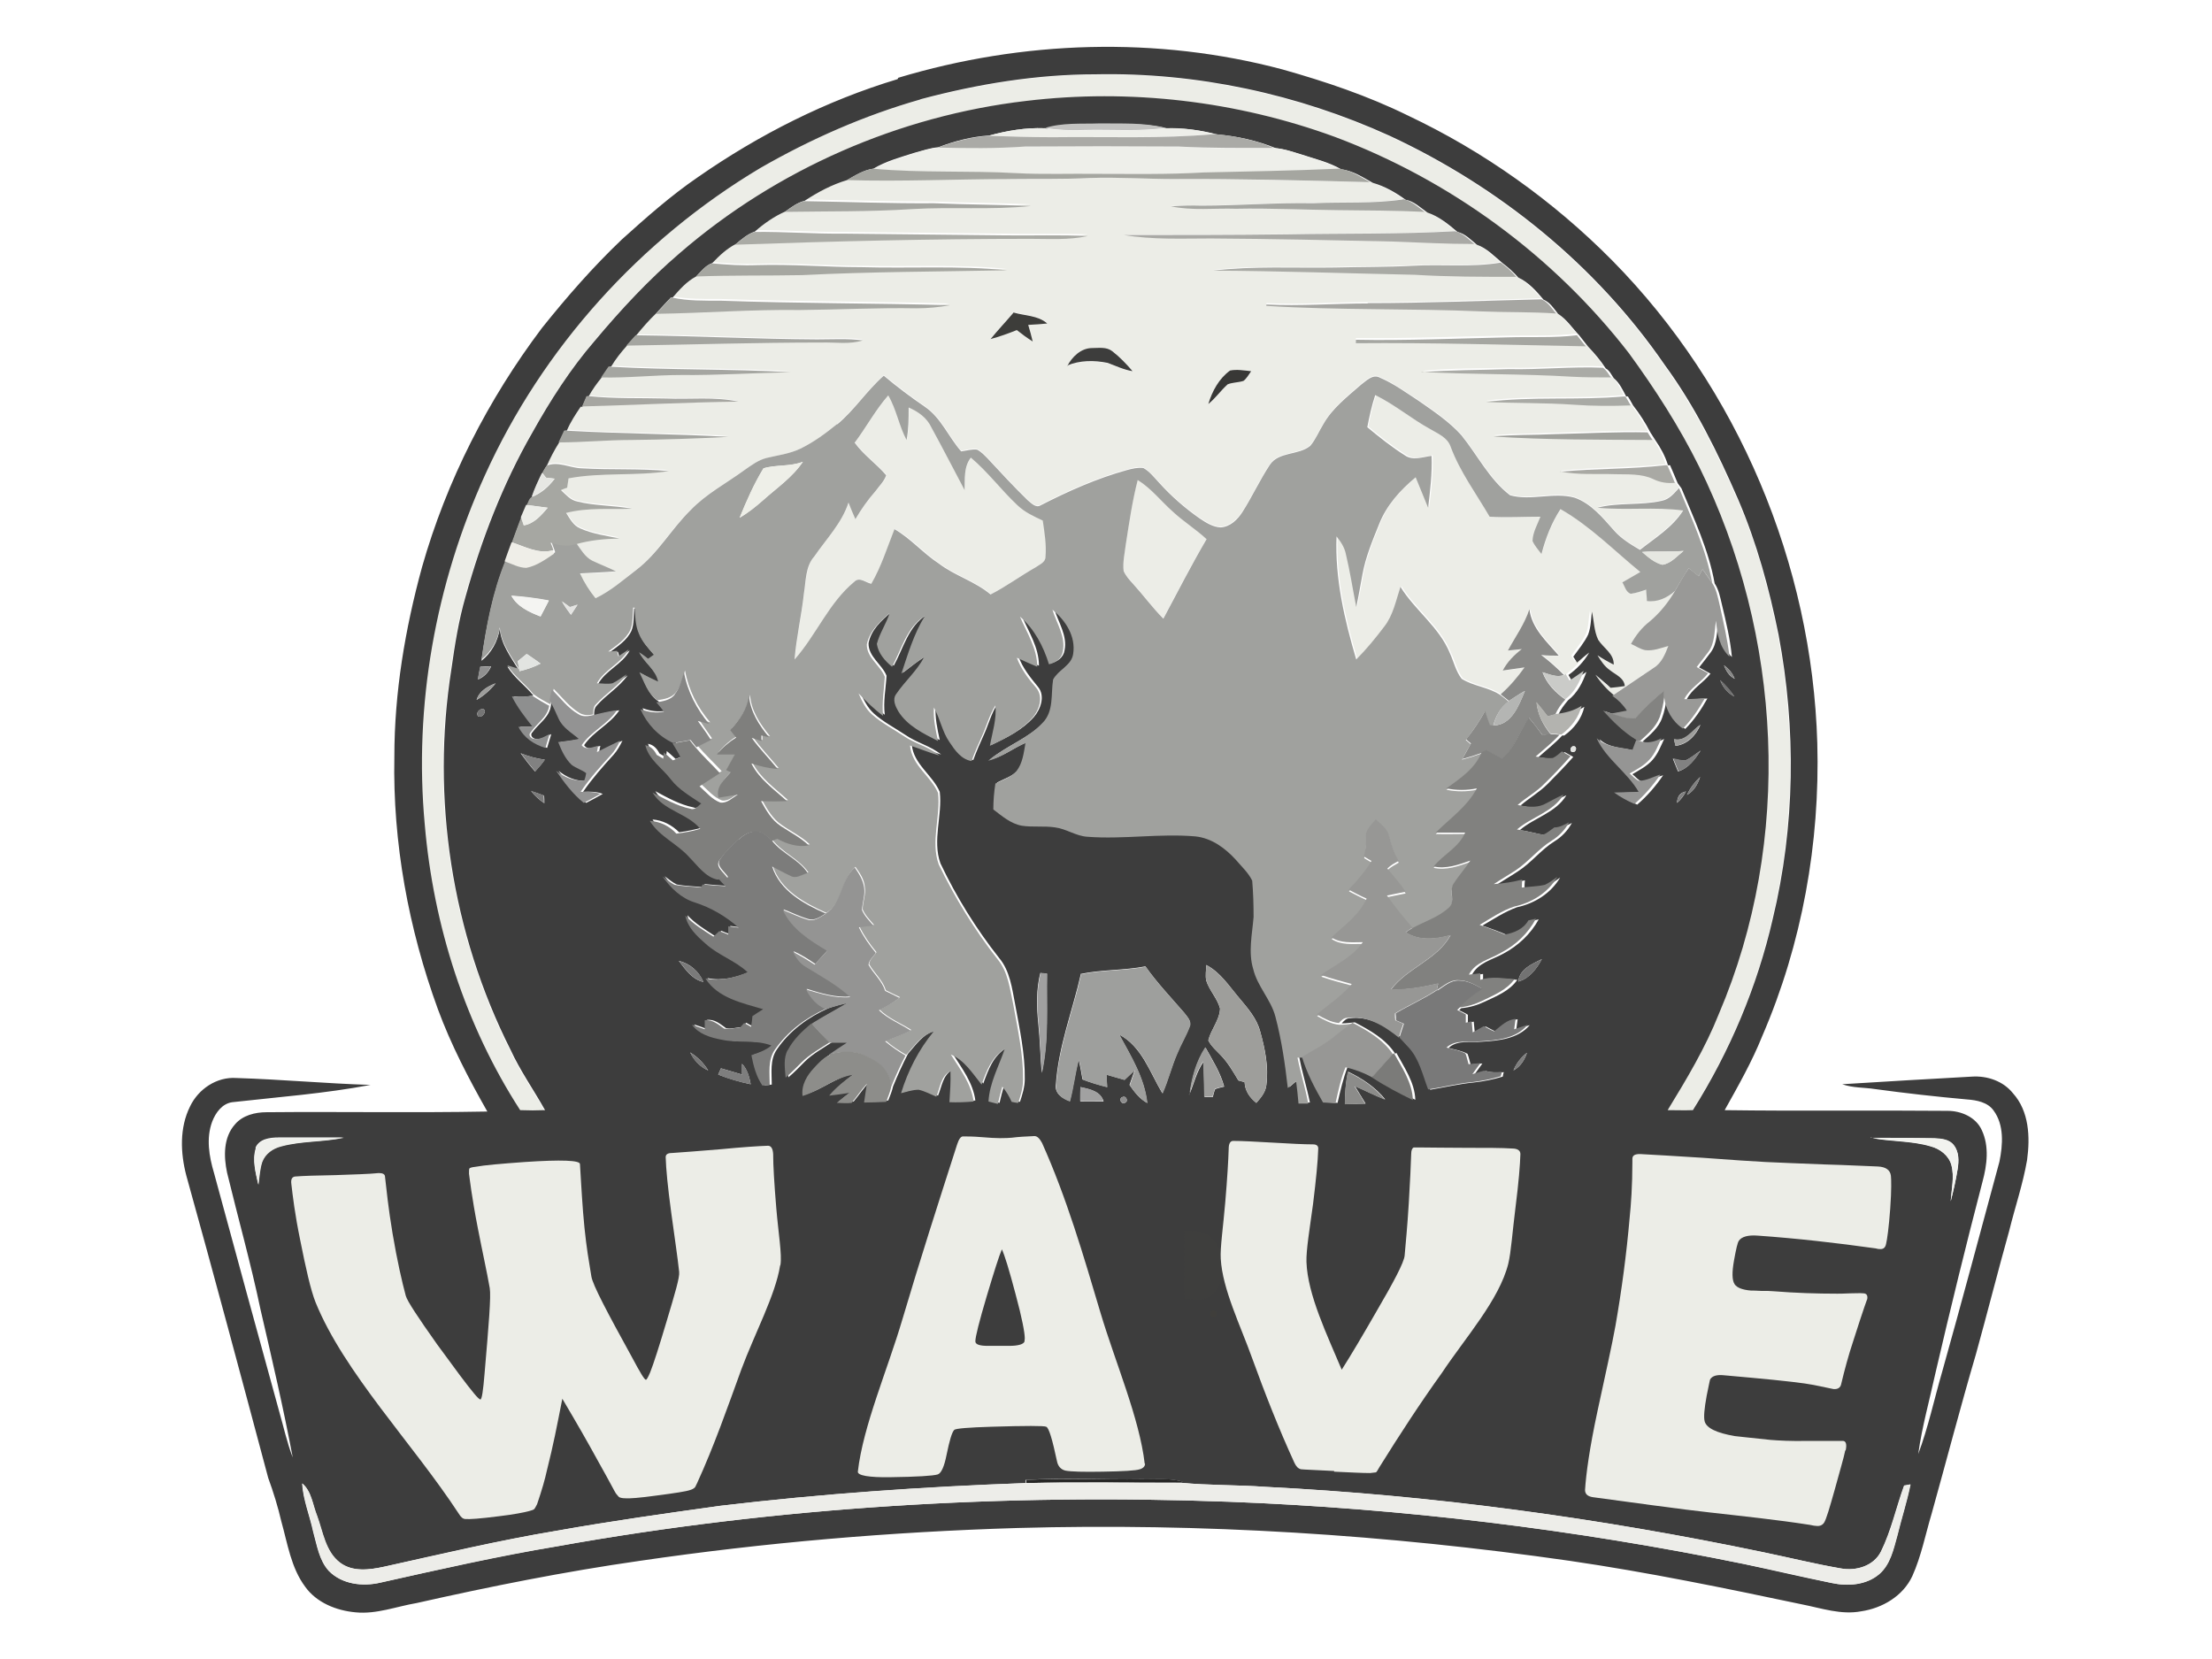 <?xml version="1.0" encoding="UTF-8"?>
<svg id="Layer_1" xmlns="http://www.w3.org/2000/svg" version="1.1" viewBox="0 0 640 480">
  <!-- Generator: Adobe Illustrator 29.1.0, SVG Export Plug-In . SVG Version: 2.1.0 Build 142)  -->
  <defs>
    <style>
      .st0 {
        fill: #757575;
      }

      .st1 {
        fill: #81817f;
      }

      .st2 {
        fill: #e4e4e2;
      }

      .st3 {
        fill: #7b7b7b;
      }

      .st4 {
        fill: #aaaaa6;
      }

      .st5 {
        fill: #797979;
      }

      .st6 {
        fill: #a6a6a2;
      }

      .st7 {
        fill: #777;
      }

      .st8 {
        fill: #838381;
      }

      .st9 {
        fill: #727272;
      }

      .st10 {
        fill: #8e8f8f;
      }

      .st11 {
        fill: #52534d;
      }

      .st12 {
        fill: #e2e4e1;
      }

      .st13 {
        fill: #a6a7a2;
      }

      .st14 {
        fill: #7e7e7e;
      }

      .st15 {
        fill: #898987;
      }

      .st16 {
        fill: #a5a6a1;
      }

      .st17 {
        fill: #797a75;
      }

      .st18 {
        fill: #979795;
      }

      .st19 {
        fill: #808079;
      }

      .st20 {
        fill: #b3b3af;
      }

      .st21 {
        fill: #b4b5b3;
      }

      .st22 {
        fill: #a0a19c;
      }

      .st23 {
        fill: #8c8c8a;
      }

      .st24 {
        fill: #272726;
      }

      .st25 {
        fill: #7c7c7b;
      }

      .st26 {
        fill: #a9a9a4;
      }

      .st27 {
        fill: #868685;
      }

      .st28 {
        fill: #8e8e8e;
      }

      .st29 {
        fill: #eff0ec;
      }

      .st30 {
        fill: #999997;
      }

      .st31 {
        fill: #a0a0a0;
      }

      .st32 {
        fill: #a0a19e;
      }

      .st33 {
        fill: #a5a6a0;
      }

      .st34 {
        fill: #a7a8a3;
      }

      .st35 {
        fill: #878786;
      }

      .st36 {
        fill: #9e9e9c;
      }

      .st37 {
        fill: #909090;
      }

      .st38 {
        fill: #8d8d8a;
      }

      .st39 {
        fill: #7f7f7d;
      }

      .st40 {
        fill: #949493;
      }

      .st41 {
        fill: #eeefe8;
      }

      .st42 {
        fill: #aaaba5;
      }

      .st43 {
        fill: #939393;
      }

      .st44 {
        fill: #3d3d3a;
      }

      .st45 {
        fill: #a9a9a5;
      }

      .st46 {
        fill: #f4f4f2;
      }

      .st47 {
        fill: #3d3d3c;
      }

      .st48 {
        fill: #3e3e3d;
      }

      .st49 {
        fill: #eeefea;
      }

      .st50 {
        fill: #efeee8;
      }

      .st51 {
        fill: #9e9e9b;
      }

      .st52 {
        fill: #ecede7;
      }

      .st53 {
        fill: #ecede8;
      }

      .st54 {
        fill: #3f3e3b;
      }

      .st55 {
        fill: #a6a7a1;
      }

      .st56 {
        fill: #cacbc8;
      }

      .st57 {
        fill: #959594;
      }

      .st58 {
        fill: #a4a5a0;
      }

      .st59 {
        fill: #f2f3ef;
      }

      .st60 {
        fill: gray;
      }

      .st61 {
        fill: #7f7f7f;
      }

      .st62 {
        fill: #a9aaa5;
      }

      .st63 {
        fill: #a3a49f;
      }

      .st64 {
        fill: #edede9;
      }

      .st65 {
        fill: #a1a1a1;
      }

      .st66 {
        fill: #3d3d3d;
      }

      .st67 {
        fill: #e6e7e1;
      }

      .st68 {
        fill: #7a7a7a;
      }

      .st69 {
        fill: #e6e7e3;
      }

      .st70 {
        fill: #aaaba6;
      }

      .st71 {
        fill: #383836;
      }

      .st72 {
        fill: #9e9f9d;
      }

      .st73 {
        fill: #c3c3c1;
      }

      .st74 {
        fill: #7b7b79;
      }

      .st75 {
        fill: #a6a6a1;
      }

      .st76 {
        fill: #818181;
      }
    </style>
  </defs>
  <g>
    <g>
      <path class="st52" d="M266.2,28.8c16.5-4.3,33.5-7.2,50.6-7.2,29.3-.6,58.5,5.7,85.1,17.8,31.6,14.7,59.7,37.4,79.5,66.2,8.7,12,15.4,25.4,21.3,39,5.5,12.5,9,25.8,11.7,39.2,5.1,27.1,4.8,55.4-1.7,82.2-4.4,19.6-12.4,38.3-23.1,55.3-2.4,0-4.9,0-7.3,0,5.5-9,10.9-18,14.8-27.8,21.5-50.3,18.4-109.6-5.7-158.4-5.7-11.6-12.6-22.5-20.3-32.8-21.8-28.3-51.7-50.1-85.1-62.6-28.4-10.5-59.3-14-89.3-10.4-36.8,4.3-72.2,19.8-100.2,44-9,7.7-17.2,16.4-24.7,25.5-7,8.1-12.7,17.2-18,26.5-8.5,14.8-14.7,30.9-19.3,47.4-2,6.9-3.1,13.9-4.1,21-5.9,37.3.2,76.4,17.1,110.1,2.8,6.1,6.7,11.6,10,17.5-2.4.1-4.8,0-7.2,0-16-24.7-25.2-53.4-27.6-82.6-3.2-34.5,3.1-69.6,17.4-101.1,16.7-36.8,45-68.2,79.7-88.9,14.5-8.4,30-15.1,46.2-19.8Z"/>
      <path class="st52" d="M292.4,51.8c7.7,0,15.3.1,23-.3,8.1-.4,16.2.3,24.4.3,18.9,0,37.8.4,56.7.9,3.4,1,6.6,2.8,9.5,4.9-8.6,1.3-17.4.8-26,1.1-10.8-.2-21.5.8-32.3.7-2.9,0-5.8,0-8.8.2,6.2,1.3,12.5.5,18.8.7,9.8-.1,19.6.3,29.4.4,8.4.1,16.8,0,25.2.5,3.3,1.1,6.1,3.4,8.7,5.6-16.1.9-32.2.7-48.3.9-15.8.3-31.6.2-47.5.2,8.3,1.4,16.8.9,25.2,1,17.7,0,35.4.5,53.1.9,7.7.2,15.4.7,23.1.7,2.9,1,5.1,3.4,7.4,5.3-8.4,1.4-16.9.5-25.4.9-7.5.4-14.9.3-22.4.5-11.8.3-23.6-.5-35.3.9,19.4.1,38.9.8,58.3,1.2,9.8.6,19.6.6,29.4.6,2.9,1.5,5.2,4,7.3,6.4-16.8.4-33.5,1.2-50.3,1.1-9.7,0-19.5.8-29.2.3v.4c20.7,1.3,41.5.8,62.2,1.6,7.2.3,14.4,0,21.5.6,2.4,1.6,4.1,4.1,6.1,6.2-6.5.8-13.1.5-19.7.6-14.7.2-29.5.9-44.2.7,0,.3,0,.8,0,1,22.2-.2,44.3.6,66.5.9,1.8,2,3.6,4.1,5.1,6.3-9.1-.4-18.2.6-27.3.4-8.4.2-16.9.1-25.2.9,14.5.8,29.1.4,43.6,1.4,3.7.2,7.5.2,11.2.2,1.7,1.4,2.6,3.5,3.6,5.4-13.2,1.2-26.6,0-39.8,1.6,8.5.4,17,.2,25.4.8,5.5.4,10.9.4,16.4.2,1.9,2.4,3.5,5.1,5,7.8-9-.2-17.9.3-26.8.5-5.9.3-11.9.2-17.8.7,15.3.9,30.7.8,46,1,1.5,2.3,2.9,4.7,3.7,7.4-10.1,1.1-20.3.8-30.4,1.9,5.3,1.1,10.6.6,15.9.8,3.7.1,7.6-.2,11,1.4,2,1,4.1,1.3,6.3,1.1.3.4.8,1.1,1.1,1.5-1.4,1.5-2.9,3.3-5,3.7-6.1,1.4-12.5.4-18.6,2,8.3.7,16.6-.4,24.8.8-3.1,4.8-8.1,7.9-12.5,11.4-2.7-1.5-5.4-3.2-7.5-5.6-3.3-3.7-6.6-7.8-11.4-9.5-6.1-1.8-12.6,1-18.7-.7-5.9-4.6-9.4-11.6-14.1-17.4-3.5-3.9-8-6.9-12.3-9.9-3.7-2.3-7.2-5-11.2-6.7-2.1-1.2-3.9.8-5.5,2-3.9,3.4-8.2,6.7-10.9,11.4-1.3,2.1-2.2,4.4-3.8,6.3-3.4,2.9-9.1,1.6-11.7,5.5-2.9,4.4-5.1,9.2-7.9,13.6-1.4,2.2-3.6,4.3-6.3,4.5-2.3-.1-4.2-1.4-6.1-2.6-4.3-3-8.3-6.5-11.8-10.4-1.4-1.5-2.7-3.1-4.5-4.2-1.6-.2-3.2.2-4.7.6-8.7,2.4-17,6.1-25,10.2-1.4.9-2.8-.6-3.8-1.5-4-3.9-7.8-8-11.6-12.1-.9-.9-1.8-1.9-3-2.5-1.6-.2-3.1.2-4.6.5-3.6-4.2-5.8-9.7-10.5-12.9-4.1-2.8-8.1-5.9-11.9-9-4.9,4.4-8.5,10-13.6,14.2-3.3,2.8-6.8,5.3-10.7,7.2-3.1,1.5-6.5,1.8-9.8,2.7-2.4.6-4.4,2.1-6.4,3.5-5.3,3.8-11.1,6.9-15.6,11.6-5.6,5.5-9.4,12.5-15.7,17.3-3.8,2.9-7.4,6.2-11.8,8.2-1.8-2.2-3.3-4.6-4.5-7.2,3.5-.1,7-.2,10.4-.6-2.3-1.1-4.6-2-6.9-3.1-2.1-1-3.3-3.2-4.6-5.1,4.1-1.1,8.4-1.6,12.7-1.7-3.8-.8-7.7-1.3-11.3-2.9-2-.8-2.9-2.8-4.1-4.5,6.2-1.6,12.7-1.1,19-1.2-5.2-1-10.6-.8-15.8-2.1-2-.4-3.3-2-4.7-3.3.6-.2,1.2-.5,1.8-.7.1-.9.3-1.8.4-2.7,9.6-1.8,19.4-.6,29-2.1-8.4-.8-16.8-.3-25.2-.8-3.4-.1-6.9-2.3-10.3-.7,1-2.4,2.2-4.7,3.6-6.8,7,0,14-.7,21-.7,9.4,0,18.7-.4,28.1-.9-15.6-.9-31.3-.8-46.9-1.8,1-2.5,2.4-4.7,4-6.9h.5c15.1-.4,30.2-1.2,45.2-1.4-6.9-1.4-13.9-.6-20.9-.9-7.5-.3-15,0-22.5-.7,1.1-1.9,2.4-3.7,3.8-5.5,7.7.1,15.4-.6,23.1-.7,10.6,0,21.1-.6,31.7-.8-17.3-1-34.7-.6-52.1-1.6,1.4-2.1,3-4.1,4.6-6.1,18.9-.3,37.8-.8,56.6-.9,3.9,0,7.9.6,11.8-.6-4.4-.6-8.8-.3-13.2-.3-17.5,0-35-1-52.5-1.2,1.8-2.2,3.8-4.4,5.8-6.4,13.9-.2,27.7-1.2,41.6-1.1,11.2,0,22.5-.6,33.7-.5,3.3,0,6.5-.2,9.8-.9-22.2-.6-44.3-.5-66.5-1.3-4.7,0-9.3.1-13.9-.8,2-2.3,4.1-4.7,6.8-6.1,10.3-.3,20.5-.2,30.8-.4,19.8-1,39.6-1,59.3-1.4-14-1.4-28-.6-42.1-.9-10,0-20.1-.9-30.1-.6-4.4.2-8.8-.1-13.2-.5,2-2.1,4.2-4.2,6.8-5.5,28.4-1,56.9-1.6,85.3-1.7,5.5,0,11.1.4,16.6-.8-7.9-.3-15.9,0-23.8-.2-15.5-.2-31.1-.3-46.6-.5-8.7.1-17.3-.6-26-.5,2.6-2.4,5.5-4.4,8.8-5.8,12.2-.2,24.4,0,36.6-.8,11.5-.8,23.1.2,34.5-.9-9.4-.4-18.7-.4-28.1-.8-12.5,0-25-.4-37.5-.6,3.8-2.5,7.9-4.7,12.3-6,15.8.5,31.6-.4,47.4-.3ZM293.2,90.4c-2.2,2.6-4.5,5-6.6,7.6,2.6-.7,5.1-1.6,7.6-2.6,1.5,1.2,3,2.3,4.6,3.3-.4-1.6-.9-3.2-1.3-4.8,1.8,0,3.7-.2,5.5-.4-2.7-2.4-6.5-2.2-9.8-3.2ZM308.8,105.9c3.7-1.7,7.8-1.6,11.8-.8,2.4.9,4.6,2,7.2,2.4-1.8-2.1-3.7-4.2-5.9-5.8-1.6-1.2-3.8-.9-5.8-.9-3.2,0-5.8,2.4-7.2,5.2ZM355.9,107.2c-3.2,2.3-5.2,6-6.3,9.7,2.1-1.7,3.6-3.9,5.6-5.7,1.4-.6,3.1-.5,4.6-1,1-.7,1.5-1.9,2.2-2.8-2-.1-4.1-.6-6.1-.2Z"/>
      <path class="st52" d="M247.3,128.1c3.4-4.5,6.1-9.5,9.8-13.8,2.4,4,3,8.8,5.3,12.9.6-3.1.6-6.3.6-9.4,2.7,1.2,5.2,3.1,6.6,5.8,3.3,6,6.3,12.1,9.6,18.1,0-3.2-.3-6.7,1.8-9.4,5,4.1,8.9,9.4,13.5,13.8,2.1,2,4.7,3.2,7.3,4.4.5,3.5,1.1,7,.8,10.5,0,1.6-1.7,2.2-2.8,3-4.4,2.5-8.6,5.6-13.1,7.9-4.5-3.8-10.2-5.4-14.9-8.9-4.5-3-8.1-7.3-12.9-10-2.1,5.3-3.8,10.8-6.7,15.8-1.6-.3-3.4-2-4.9-.6-7.4,6.1-11,15.4-17.3,22.5.5-6.4,1.9-12.7,2.7-19.1.6-3.6.4-7.8,3-10.7,3.5-5.1,7.9-9.7,9.9-15.6.7,1.6,1.3,3.2,2,4.8,1.7-2.9,3.6-5.6,5.8-8.1,1.2-1.4,2.6-2.8,3.1-4.6-2.9-3.3-6.5-5.8-9.1-9.4Z"/>
      <path class="st52" d="M398,114.3c5.6,2.8,10.4,6.9,16,9.9,2.2,1.3,4.9,2.4,5.8,5,2.7,7.3,7.4,13.6,11.3,20.3,4.9.3,9.8.1,14.7,0-.9,2.3-2.1,4.5-2.3,7,.6,1.4,1.7,2.6,2.6,3.8,1.2-4.6,2.9-9,5.5-13,8.6,4.9,15.5,12,23.1,18.2-1.7,1-3.5,2-5.2,3,.7,1.1,1,2.9,2.4,3.3,1.5-.2,3-.8,4.5-1.2,0,1.1.1,2.2.2,3.3,3,.3,5.9-.9,8.1-2.9-1.8,3.3-4.2,6.3-7.2,8.6-2.2,1.8-4,4-5.4,6.5,1.3.7,2.6,1.5,4.1,1.8,2.3.2,4.5-.6,6.7-1.2-.9,2.4-1.9,4.9-4.2,6.3-4,2.7-8,5.4-12,8.1-2.3-1.7-4.2-3.8-5.7-6.2,1.5,1.2,2.9,2.5,4.4,3.8,1.3-.2,2.7-.4,4.1-.5-.3-2.4-2.7-3.3-4.3-4.6-1.6-1.1-2.6-2.7-3.6-4.3,1.5,1,3,2,4.7,2.7.1-3.2-2.9-4.8-4.5-7.2-1.1-2.6-1.2-5.4-1.8-8.1-.4,2.2-.3,4.5-1.1,6.6-1.1,2.3-2.8,4.3-4.3,6.4.3.4.8,1.3,1.1,1.7,1.2-1,2.3-1.9,3.5-2.9-1.5,2.5-3.6,4.7-6,6.5l-.4.3c-2.1-2.1-4.3-4-6.6-5.8,1.7.2,3.4.3,5.1.2-3.4-4.1-7.8-7.8-8.5-13.4-1.5,4.3-4.1,7.9-6.2,11.9,1.3-.1,2.6-.3,3.9-.4-2.2,1.7-4.2,3.7-5.5,6.2,2.1-.2,4.2-.5,6.3-.9-2,2.8-4.3,5.5-6.9,7.8-3.4-2.3-7.8-2.6-11.2-4.7-1.6-2.2-2.2-4.9-3.4-7.4-3.1-7.6-10.1-12.4-14.3-19.2-1.3,3.9-2.1,8.2-4.7,11.5-2.6,3.3-5.2,6.5-8.1,9.5-3.4-11.5-6.2-23.5-5.7-35.6,1.2,1.5,2.4,3.2,2.7,5.1,1.2,5.1,1.9,10.2,3,15.3.7-3.1,1.2-6.2,1.8-9.4.9-5,2.9-9.8,4.8-14.5,2.1-5.5,6.1-9.9,10.6-13.6,1.2,2.9,2.4,5.9,3.6,8.8.7-5,1.2-10,1-15-2.6.4-5.5,1.5-7.8-.2-3.8-2.4-7.4-5.2-10.8-8.1.6-3.1,1.3-6.2,2.3-9.3Z"/>
      <path class="st52" d="M329.2,138.8c3.9,2.4,6.7,6.1,10.1,9.1,3.1,2.9,6.7,5.1,9.8,8-4.4,7.5-8.5,15.3-12.5,23-3.2-3.1-5.8-6.8-8.8-10.1-1-1.2-2.1-2.3-2.7-3.7-.3-2.5.3-5,.6-7.5,1-6.3,1.9-12.7,3.5-18.9Z"/>
    </g>
    <path class="st66" d="M259.9,22.5c35.9-10.8,74.8-12.1,111.2-2.4,12.4,3.5,24.6,7.6,36.2,13.3,22,10.4,42.1,24.7,59.2,42,36.4,36.9,57.8,87.9,59.3,139.6.8,28.9-4.4,58.1-15.9,84.7-3,7.5-7,14.5-10.9,21.5,21.5.3,43,0,64.5.2,3.9,0,8.2,1.8,9.9,5.6,2.2,4.7,1.5,10.1.2,14.9-4.8,18.4-9.3,36.8-13.6,55.3-1.7,7.8-3.9,15.6-5,23.5,2.9-7.7,4.6-15.8,6.9-23.7,5.7-20.3,11.1-40.6,16.6-60.9,1-4.9,1.4-10.6-1.7-14.8-1.7-2.4-4.9-3-7.7-3.2-8.9-.8-17.8-1.8-26.6-3-3.2-.5-6.4-.3-9.5-1.4,12.5-.8,25-1.5,37.5-2.2,4.5-.3,9.1,1.3,11.9,4.8,4.7,5.2,5,12.7,4.1,19.3-1.2,7-3.5,13.7-5.2,20.6-3.3,11.8-6.3,23.7-9.6,35.6-4.5,15.3-8.5,30.7-12.8,46.1-1.8,6-3,12.3-5.6,18.1-2.7,5.8-8.7,9.3-14.8,10.2-5.8,1.1-11.5-.9-17.1-2-22.3-4.7-44.6-9.3-67.2-12.6-52.9-7.6-106.4-11-159.9-9.5-36.6,1.1-73,4.2-109.2,9.5-21.7,3.1-43.2,7.4-64.5,12.2-5.9,1-11.7,3.3-17.7,2.7-5.6-.5-11.3-2.8-14.6-7.4-4.1-5.5-5.1-12.5-6.9-18.9-1-4.3-2.3-8.5-3.8-12.6-7.8-29.2-15.6-58.4-23.7-87.5-1.7-6.5-2-13.8,1.1-20,2.4-5,7.7-8.6,13.4-8.2,13,.4,25.9,1.6,38.8,2-13.2,2.5-26.7,3.5-40,5-2.9.4-4.8,3-5.8,5.6-1.8,4.8-.9,10.1.5,14.8,6.2,22.9,12.5,45.9,18.8,68.8,1.3,4.5,2.3,9.2,4,13.6-2.7-14.3-6-28.5-9.3-42.7-2.8-13.4-6.5-26.5-9.7-39.7-1-4.7-1.1-10.2,2.3-14,2.2-2.6,5.8-3.5,9.1-3.5,21.3-.2,42.6.2,63.9-.2-5.4-9.5-10.5-19.3-14.3-29.6-8.5-23.3-13.1-48.2-12.6-73.1,0-18.5,3.1-36.9,8-54.8,7.1-25,19.1-48.5,34.7-69.2,7.2-9,14.8-17.7,23.1-25.6,7.1-6.4,14.2-12.7,22.1-18.1,17.7-12.3,37.1-22.1,57.7-28.3ZM266.2,28.8c-16.1,4.6-31.6,11.4-46.2,19.8-34.7,20.7-63,52-79.7,88.9-14.3,31.5-20.6,66.6-17.4,101.1,2.5,29.2,11.7,58,27.6,82.6,2.4.1,4.8.1,7.2,0-3.3-5.9-7.2-11.4-10-17.5-17-33.7-23-72.8-17.1-110.1,1-7.1,2.1-14.1,4.1-21,4.6-16.5,10.8-32.6,19.3-47.4,5.2-9.3,11-18.4,18-26.5,7.6-9.1,15.7-17.8,24.7-25.5,28-24.2,63.4-39.7,100.2-44,30-3.6,60.9,0,89.3,10.4,33.4,12.5,63.3,34.4,85.1,62.6,7.6,10.4,14.6,21.3,20.3,32.8,24.1,48.8,27.2,108.1,5.7,158.4-3.9,9.8-9.3,18.8-14.8,27.8,2.4,0,4.9.1,7.3,0,10.7-17,18.6-35.7,23.1-55.3,6.5-26.9,6.8-55.1,1.7-82.2-2.7-13.4-6.3-26.6-11.7-39.2-5.9-13.6-12.5-27-21.3-39-19.8-28.8-47.9-51.5-79.5-66.2-26.6-12.1-55.9-18.4-85.1-17.8-17.1,0-34.1,2.8-50.6,7.2ZM302.1,37.1c-5.3-.2-10.7.7-15.8,2.1-5.1.3-10.1,1.6-14.8,3.4-2.4.2-4.6,1-6.9,1.6-4.1,1.3-8.2,2.4-11.9,4.6-2.8.4-5.2,1.9-7.6,3.3-4.4,1.3-8.5,3.5-12.3,6-2.1.5-3.9,1.9-5.6,3.1-3.2,1.4-6.2,3.5-8.8,5.8-2.1.7-3.8,2.2-5.5,3.6-2.6,1.3-4.8,3.4-6.8,5.5-2,.7-3.3,2.5-4.7,3.9-2.7,1.4-4.8,3.8-6.8,6.1h-.5c-1.4,1.4-2.8,3-4.2,4.5-2.1,2-4,4.2-5.8,6.4-.9,1-1.8,2-2.7,3-1.7,1.9-3.3,3.9-4.6,6.1h-.5c-.7,1-1.4,2.1-2.2,3.1-1.4,1.7-2.7,3.5-3.8,5.5h-.5c-.4,1-.9,2-1.3,3h-.5c-1.5,2.2-3,4.5-4,6.9h-.6c-.5,1.1-1,2.2-1.6,3.4-1.4,2.2-2.6,4.5-3.6,6.8-.5.6-.8,1.3-1.2,2-1.1,2.3-2.3,4.5-3,7-.8.5-1,1.6-1.5,2.3-.5,1.2-1,2.3-1.5,3.5-1,2.4-1.9,4.8-2.7,7.3-.7,1.8-1.3,3.7-2,5.5-3.8,9.2-5.6,19.1-7,28.8,2.9-2.3,4.7-5.6,5.3-9.3.4,4.6,3.2,8.2,5.5,12-1.1-.3-2.2-.7-3.3-1,2,3.2,5.1,5.4,7.5,8.3-1.9.5-3.8.5-5.7.3,1.7,3.1,3.8,6,6,8.8-1.4,0-2.8,0-4.1,0,1.5,3.2,4.5,5,7.8,6.1.4-1.3.8-2.6,1.2-4-1.4.6-2.8,1.6-4.3,1.4-1,0-2.1-1.1-1.1-2,1.8-2.5,4.8-4.2,5.3-7.6,0-.4.3-1.2.3-1.6,1,1.7,1.7,3.5,2.6,5.3,1.2,2.6,3.8,4.1,5.9,5.9-2,.4-4,.7-6,.9.9,2.4,2,4.9,3.9,6.6,1.3,1,2.9,1.4,4.2,2.4-.1.8-.3,1.5-.6,2.2-3,.2-5.8-1-8.1-2.9,2.3,3.4,4.7,6.7,8,9.3,1.6-.8,3.2-1.7,4.8-2.6-1.8-.7-3.8-.7-5.7-.6,2.6-3.8,5.7-7.3,8.8-10.7,1.1-1.2,1.9-2.7,2.6-4.1-2.3,1-4.5,2.2-6.7,3.3,0-.6.2-1.2.3-1.8-1.5.3-3.6,1.5-4.7-.2,2.7-4,7.5-6,10.2-10.1-2.5.3-4.9,1-7.3,1.5,0-1,0-2.1.8-2.9,2.7-3.1,6.4-5.2,8.9-8.7-1.4.9-2.6,2-4.1,2.6-1.5.3-3,0-4.5,0,2.2-4.1,7-5.7,9.2-9.8-1,.6-2,1.3-3,2,0-.4-.3-1.2-.4-1.6-.8,0-1.7.1-2.5.2,2.4-1.8,5.1-3.5,6.4-6.3.8-2,.6-4.3.8-6.4h.4c.2,2.5.3,5,1.2,7.4,1,2.4,2.7,4.3,4.4,6.2-.6.4-1.1.8-1.7,1.2-.9-.6-1.8-1.3-2.6-1.9,1.6,3,4.9,5,5.5,8.5-1.9-.8-3.6-1.8-5.4-2.7,1.5,2.8,2.4,6.3,5.2,8.1.7.9,1.5,1.8,2.2,2.7-2.3.5-4.6.1-6.8-.7,1.9,4.3,5.2,7.8,9.5,9.8.8,1.3,1.6,2.7,2.3,4-.7.3-1.4.6-2.2.9-.9-.8-1.7-1.6-2.6-2.3,0,.5-.2,1.4-.2,1.8-.6-.4-1.3-.7-1.9-1.1-.7-1.4-1.7-2.5-3.3-2.8,1.1,4.2,4.9,6.7,7.4,9.9,2.4,3,5.7,4.9,8.8,7-1,.6-1.8,2.1-3.1,1.5-3.9-.8-7.5-2.8-11-4.7,3.1,5.3,10,5.9,13.8,10.5-2.3.6-4.6,1.1-6.9,1.4-2.1-2.1-4.8-3.5-7.7-3.7,2.8,4.6,8,6.7,11.5,10.6,2.4,2.4,4.6,5.7,8.1,6.4.7.7,1.4,1.4,2.1,2.2-2.2-.1-4.4-.3-6.6-.5-.1.2-.4.7-.5.9-2.5-.3-5.1-.3-7.6-.8-1.3-.6-2.4-1.6-3.5-2.4,2.3,3.3,5.4,6.3,9.3,7.5,4.7,1.5,9,4,12.7,7.3-1-.1-2-.3-3-.4,0,.8,0,1.6,0,2.4-.9-.3-1.7-.6-2.6-1-.6.5-1.1,1.1-1.7,1.6-2.9-1.9-5.8-3.6-8.1-6.1.6,3.5,3.3,5.9,5.8,8.1,3.7,3.3,8.6,4.9,12.2,8.3-3.8,1.6-8,2.7-12.2,1.8,3.6,5.7,10.7,7.1,16.7,8.9-1,.7-2,1.3-3.1,2-.2,1-.3,2-.4,3.1-.7-.4-1.4-.7-2-1.1-.4.4-.8.8-1.2,1.3-1.5,0-3.1.6-4.6.3-1.7-1.2-3.3-2.7-5.6-2.4,0,.9,0,1.7,0,2.6-1.2-.5-2.5-.9-3.7-1.3,2,2.7,5.3,3.7,8.5,4.3,4.8,1.1,9.9-.1,14.5,1.7-1.7,1.4-3.7,2.2-5.8,2.8.6,3.1,1.4,6.2,3.2,8.8.5,0,1.5-.1,2.1-.2,0-3.4-.6-7.2,1.5-10.2,3.6-5.3,9-9.3,14.9-11.9,2-.7,3.9-1.2,6-1.7-3.3,2-6.8,3.8-10.1,5.9-2.7,2.2-5.3,4.6-6.9,7.8-1.3,2.5-.8,5.4-.6,8,1.7-1.4,3.2-3,4.7-4.5,2.3-2.3,5.3-3.9,8-5.7,1.7,0,3.3,0,5,0-1.7,1.1-3.5,2.2-5.1,3.4-1.8.7-3.1,2.3-4.5,3.6-2.2,2.2-3.9,5-3.4,8.2,5.1-1.4,9.2-5.2,14.5-6.1-2.4,1.8-4.8,3.7-6.8,6,2-.2,3.9-.5,5.9-.8-1.2.9-2.5,1.9-3.7,2.9,1.4,0,2.8.2,4.3,0,1.5-1.8,2.8-3.8,4.4-5.5-.2,1.8-.5,3.6-.8,5.4,2.1,0,4.3-.1,6.4-.2.5-1.3,1.1-2.7,1.4-4.1,1.3-3.2,2.7-6.3,4.3-9.4,2.3-2.6,4.4-5.8,7.9-6.7-4.3,5.3-7.4,11.4-9.4,17.8,1.7-.4,3.4-1,5.1-1,1.8.3,3.4,1.2,5.1,2,1.1-2.6,1.4-6,4.1-7.4.1,3,0,6-.3,9,2.3,0,4.7,0,7-.2-.7-5.2-3.9-9.3-6.6-13.6,4,1.7,6.3,5.4,8.9,8.7,1.4-3.9,2.9-8.1,6.7-10.3-1.7,5-4.4,9.8-4.7,15.2.9.2,1.8.5,2.7.7.4-1.7.8-3.4,1.3-5,1.1,1.3,2,2.8,2.7,4.4.5,0,1.4.2,1.9.3.7-2.1,1.4-4.3,1.4-6.6.1-7.3-1.5-14.5-2.8-21.7-.9-4.6-1.5-9.6-4.6-13.3-6.7-8.5-12.4-17.7-17-27.4-2.4-6.7.6-13.9-.2-20.7-2.1-4.9-7.6-8-8.1-13.7,2.9.9,5.6,2.1,8.5,2.9-3.1-2.5-7.1-3.4-10.4-5.7-3-2-6.3-3.7-9-6.1-1.9-1.7-3-4-4-6.2,2.2,2.3,4.5,4.6,7.1,6.5-.5-3.8.3-7.5.5-11.3-1.3-3.3-5.3-5.5-5.2-9.4.7-3.8,3.7-6.6,6.6-9-1,3.1-2.8,5.8-3.7,8.9.5,2.7,2.4,4.9,4.4,6.6,2.8-5.1,4.2-11.4,9.5-14.7-3.2,5.1-4.9,11-6.8,16.7,2.2-1.7,4.3-3.4,6.6-4.8-2.1,4-5.5,7-8.1,10.7-1.1,1.5-.2,3.5.6,5,2.6,4.2,7.3,6.4,11.5,8.6-.7-3.2-1.4-6.4-1.2-9.7,1.8,3.2,2.4,7,4.5,10,1.6,2.3,3.5,4.9,6.4,5.5.9-2.5,2-5,3.1-7.4,1.3-2.9,2.1-6,3.8-8.7.4,4-.9,7.8-1.6,11.7,4.4-2.1,8.9-4.3,12.2-8,2-2.3,3.4-6.2,1.2-8.8-2.2-2.7-4.4-5.4-5.6-8.7,1.9.9,3.9,1.8,5.9,2.6,0-5.3-3-9.8-5-14.5,4.2,3.6,6.7,8.6,8.4,13.8,1.9-.4,3.7-1.7,4-3.7.9-4.3-1.8-8.1-3-12.1,3.7,3.1,6.8,7.8,6,12.8-.5,3.4-4.3,4.6-5.8,7.4-.8,4.2.2,9.3-3.1,12.6-4.4,4.7-10.8,6.8-15.7,10.9,3.9-.9,7.1-3.6,10.8-5.1-.5,2.8-.9,5.8-2.6,8.1-1.6,1.8-4,2.5-6.1,3.6-.4,2.5-.6,5-.6,7.5,2.5,1.9,5,4.1,8.2,4.7,3.2.5,6.5,0,9.7.5,3.2.4,6,2.5,9.3,2.7,10.4.8,20.9-1,31.3-.1,4.7.5,8.6,3.5,11.7,6.8,1.7,1.9,3.7,3.6,4.7,6,.3,3.5.3,7,.4,10.5-.4,5-1.6,10.1-.1,15.1,1.2,5,5,8.8,6.4,13.7,1.8,6.8,2.8,13.7,3.6,20.7.8-.7,1.6-1.4,2.4-2,.3,2.2.5,4.3.7,6.5.9,0,1.9,0,2.8,0-.9-4.5-2.3-8.8-3.1-13.3.4,0,1.1,0,1.4,0,1.4,4.7,3.7,9,6.1,13.2,1.2,0,2.4.1,3.6.2.8-3.5,1.6-7,2.9-10.4,2.7.7,5.2,1.6,7.7,2.9,3.8,2.4,7.8,4.6,11.9,6.6-.2-5.1-3.2-9.3-5.5-13.6l-.3.3c-2.8-4.3-7.3-6.8-11.7-9.1-1.3.1-2.5.3-3.8.3.6-.7,1.3-1.5,2.4-1.5,5.6-.7,10.7,2.4,14.9,5.7.8.9,1.7,1.8,2.5,2.7,3.2,3.4,4.2,8.1,5.8,12.3,4.2-.7,8.4-1.7,12.6-2.1,2.8-.3,5.7-.9,8.4-1.7,0-.3.2-1,.3-1.3-1.7.3-3.5.1-5.2-.3-1.1.3-2.2.7-3.3,1,.8-1.1,1.5-2.1,2.3-3.2-1.1.1-2.3.2-3.4.3-.3-1-.5-2.1-.9-3.1-1.7-.9-3.6-1.2-5.5-1.7,2.6-2.4,6.4-1.5,9.6-1.8,4.9-.3,10.5-.8,13.9-4.8-1.3.4-2.6.8-3.9,1.3.1-1,.3-2,.4-3-2.6.3-4.3,2.1-6.2,3.6-1-.4-2-1-3-1.5-1.1.6-2.1,1.2-3.2,1.8-.1-1.1-.2-2.2-.3-3.2-.6.1-1.2.2-1.7.4,0-.8,0-1.6,0-2.4-.8-.5-1.7-.9-2.5-1.3.1-.2.4-.4.6-.6,2.4-.2,4.7-.9,6.8-1.9,3.4-1.6,7.2-3.1,9.4-6.3-3.3-.2-6.7-.9-9.9.2,0-.6,0-1.3,0-1.9-1.1.1-2.2.3-3.3.4,1.8-3.7,6-4.5,9.2-6.3,4.3-2.3,7.9-5.7,10.2-9.9-.8.2-1.5.3-2.2.5-1.4,2.5-4.1,3.6-6.8,4.1-2.4-1.1-4.8-1.9-7.3-2.8,3.3-1.9,6.4-4,10-5.3,5.1-1.1,9.8-4,12.5-8.6-1.2.8-2.3,1.7-3.6,2.3-2.2.5-4.5.5-6.7.8,0-.8,0-1.5.1-2.3-2.7.6-5.4,1-8.2,1.3,2-1.3,4.1-2.5,6.2-3.9,3.9-2.5,6.7-6.3,10.6-8.7,2.1-1.3,3.8-3.1,5-5.3-1.4.7-2.7,1.4-4.3,1.5-1.1.7-2.1,1.6-3.2,2.1-2.5-.4-5-1.2-7.6-1.5,4.3-3.7,10.4-5,13.5-10.1-2,.8-3.9,2-5.8,2.9-2.4,1.1-5.1.6-7.5.1,2.5-2.2,5.4-3.8,7.8-6.2,2.6-2.6,5.1-5.2,7.5-7.9-.8-.5-1.7-.9-2.5-1.4-.8.7-1.6,1.4-2.6,1.9-1.7.2-3.3-.2-5-.4,2.3-2.1,4.8-4,6.9-6.3h.6c2.8-2,5-4.8,5.8-8.3-2.3,1.5-5,2-7.6,2.4.7-1.6,1.8-3,2.9-4.3,2.7-2.1,4.2-5.1,5.3-8.2-1.4.9-2.7,1.9-4.1,2.8-.4-.6-.7-1.3-1.1-1.9,2.4-1.7,4.5-3.9,6-6.5-1.2.9-2.3,1.9-3.5,2.9-.3-.4-.8-1.3-1.1-1.7,1.5-2.1,3.2-4.1,4.3-6.4.8-2.1.8-4.4,1.1-6.6.6,2.7.6,5.6,1.8,8.1,1.5,2.4,4.6,4,4.5,7.2-1.6-.8-3.2-1.7-4.7-2.7,1,1.6,2,3.2,3.6,4.3,1.6,1.3,4.1,2.2,4.3,4.6-1.4.2-2.7.4-4.1.5-1.4-1.3-2.9-2.5-4.4-3.8,1.6,2.4,3.5,4.5,5.7,6.2,1.6,1.2,3,2.7,4.2,4.3-1.6.3-3.2.6-4.8.9-.8-.3-1.5-.5-2.3-.8,2.9,3.2,6,6.3,9.7,8.5-.4.9-.7,1.9-1.1,2.9-3.5-.9-7.4-.7-10.2-3.3,2.7,6.1,8.7,9.7,12.1,15.4-2.4,0-4.7,0-7.1.2,1.8,1.4,3.8,2.4,5.9,3.3,2.9-2.5,5.4-5.4,7.5-8.5-2.1.6-4.1,1.7-6.2,1.8-1.1-.4-1.8-1.4-2.7-2.1,2-1.2,4.2-2.3,5.8-4.1,1.6-1.8,2.4-4,3.4-6.1-2,1-4.2,1.6-6.3.8,2.2-2,4.7-4,5.7-6.9.7-1.9,1.1-3.9,1.3-5.8.5,3.6,2.3,7,5.4,9,2.6-2.6,4.6-5.6,6.4-8.8-2,.1-4,.2-6,.3,1.5-3.1,4.8-4.8,6.9-7.5-1.1-.6-2.2-1.2-3.3-1.8,1.1-1.4,2.3-2.9,3.4-4.4,1.9-2.6,1.7-6,2.2-9,.4,3.8,1,7.7,3.9,10.4-.5-5.2-1.7-10.2-2.9-15.2-.5-2.1-.9-4.3-2.1-6.1-1.7-9.6-5.9-18.5-9.6-27.5-.3-.4-.8-1.1-1.1-1.5-.7-1.8-1.5-3.5-2.2-5.2h-.6c-.8-2.6-2.1-5-3.7-7.3-.5-.7-.9-1.5-1.4-2.2-1.4-2.7-3.1-5.4-5-7.8-.5-.9-1-1.8-1.5-2.6h-.5c-1-1.9-1.9-3.9-3.6-5.3-.7-1-1.2-2.2-2.3-2.8-1.5-2.3-3.2-4.3-5.1-6.3-.9-1.1-1.7-2.2-2.6-3.3-2-2.1-3.6-4.6-6.1-6.2-1.2-1.5-2.3-3.3-4.2-4.1-2.1-2.5-4.3-5-7.3-6.4-1.4-1.6-3-3-4.6-4.2-2.3-1.9-4.5-4.3-7.4-5.3-1.7-1.4-3.4-3.2-5.6-3.7-2.6-2.2-5.4-4.5-8.7-5.6-2-1.4-3.9-3.3-6.3-3.7-2.9-2.1-6-3.9-9.5-4.9-2.9-1.6-5.7-3.5-9.1-3.9-3.6-2.1-7.6-3-11.5-4.3-2.4-.7-4.8-1.6-7.4-1.8-5.4-2.2-11.2-3.5-17-4-4.7-1.2-9.5-1.9-14.3-1.7-6.2-1.6-12.6-1.2-19-1.3-5.4.1-10.9-.3-16.1,1.4ZM139,192.9c-.3,1.2-.5,2.4-.7,3.7,1.7-.7,3-2,3.8-3.8-1,0-2,0-3,.1ZM498.8,192.5c.6,1.6,1.5,3.1,3.1,3.9-.6-1.6-1.7-2.9-3.1-3.9ZM497.7,196.8c.8,2,2.1,3.7,4.1,4.7-1.2-1.7-2.6-3.3-4.1-4.7ZM137.9,202.5c2.1-1.2,4-2.9,5.5-4.8-2.3.9-4.7,2.2-5.5,4.8ZM139.7,205.1c-1,0-2.1,1.2-1.4,2.1,1.1.8,2.9-1.6,1.4-2.1ZM484.4,213.9c0,.5.3,1.4.4,1.9,3.4-.4,5.9-3,7.2-6.1-2.4,1.6-4.2,4.9-7.5,4.2ZM455.3,215.9c-1,0-1.3,1.7-.2,1.7,1,0,1.3-1.7.2-1.7ZM487.6,220c-1.2.2-2.4-.3-3.6-.5.5,1.2,1,2.4,1.5,3.7,3-.9,4.9-3.5,6.5-6-1.5,1-2.8,2.2-4.5,2.9ZM150.6,217.9c1.3,1.8,2.7,3.6,4.2,5.3,1-1.1,2-2.2,2.8-3.4-2.4-.3-4.8-1-7.1-1.9ZM488.1,230c2-1.1,3.1-3.1,3.8-5.2-1.6,1.5-2.9,3.2-3.8,5.2ZM153.6,228.8c1.1,1.4,2.4,2.6,3.9,3.6,0-.6,0-1.7-.1-2.2-1.2-.5-2.5-.9-3.7-1.3ZM485.2,232.3c1.1-.9,1.9-2,2.6-3.3-1.8.3-2.5,1.6-2.6,3.3ZM439.3,284c3.2-.9,5.3-3.7,6.8-6.5-2.8,1.4-6.5,2.9-6.8,6.5ZM196.4,278c1.9,2.5,3.9,5.4,7.1,6.1-1.3-3.1-3.9-5.3-7.1-6.1ZM312.7,281.9c-2.4,10.6-6.5,21-7.2,31.9-.4,2.6,1.9,4,4,4.8,1.1-4,1.5-8.1,2.6-12.1.4,1.9.8,3.9,1.1,5.8,2.3.9,4.7,1.6,7.1,2.2,0-1.2-.1-2.4-.2-3.6,1.7.5,3.5,1,5.2,1.5,1-.9,2-1.9,3-2.8-.5,1.4-1,2.9-1.5,4.3,1.4,2,2.9,4,5.1,5.2-.8-7.2-4.7-13.5-8.1-19.8,6.6,3.5,8.9,11,12.5,17,1.7-3.8,2.7-7.8,4.3-11.6,1.1-2.7,2.6-5.1,3.6-7.8.6-1.5-.8-2.8-1.6-3.9-3.8-4.4-7.8-8.6-11.2-13.4-6.2,1.2-12.6.9-18.8,2.2ZM349,279.2c0,1.5-.3,3,0,4.5.9,2.9,3.2,5.1,4,8.1-.1,3.3-2.6,6-3.4,9.2.8,1.7,2.4,3,3.7,4.4,2,2.1,3.5,4.7,5,7.2.6.2,1.2.3,1.8.5.1,2.5,1.5,4.5,3.4,6,1.3-1.5,2.7-3.1,2.9-5.2.7-5.2-.4-10.5-1.8-15.5-1-3.8-3.6-6.7-6.1-9.7-2.9-3.4-5.4-7.4-9.5-9.5ZM301,281.5c-1.2,4.7-1.1,9.7-.6,14.5.5,4.8.6,9.6,1,14.4,2.1-9.4,1.3-19.2,1.5-28.7-.5,0-1.5-.1-2-.2ZM344.1,316.8c1.3-3.2,2.1-6.7,4.1-9.6.2,3.4.2,6.8.3,10.2.8,0,1.6,0,2.4,0,.2-.8.4-1.6.7-2.3.9-.3,1.7-.5,2.6-.7-1.1-4.1-3.4-7.7-5.4-11.3-2.7,4.1-4,9-4.6,13.8ZM199.7,304.5c1.1,2.3,2.9,4.2,5.2,5.2-1.3-2.1-3.1-3.9-5.2-5.2ZM437.9,309.7c2-1.1,3.2-3,3.9-5.1-1.7,1.3-3.1,3.1-3.9,5.1ZM214.7,307.8c0,1,0,2.1,0,3.1-2-.6-4.1-1.2-6.1-1.8-.3.6-.5,1.2-.8,1.8,3,1.2,6.2,2.1,9.4,2.8-.4-2.1-1-4.3-2.5-5.9ZM390,310.2c-.6,3-.9,6.1-.8,9.2,2,0,3.9,0,5.9-.1-1-1.7-2.1-3.4-3.1-5.1,3,1.3,5.8,2.8,8.8,3.9-2.8-3.5-6.7-6.1-10.7-8ZM312.7,314.5c0,1.4,0,2.8-.1,4.2,2.2,0,4.4,0,6.7,0-.8-2.9-4-3.6-6.5-4.1ZM324.8,317.4c-1.2.3-.5,2.2.6,1.7,1.2-.3.5-2.2-.6-1.7ZM74,332.2c-1.1,3.5,0,7.1.7,10.5.3-2.2.4-4.5,1.1-6.6.9-2.4,3.1-3.9,5.5-4.5,5.9-1.6,12.2-1.2,18.1-2.5-6.3,0-12.5,0-18.8,0-2.5,0-5.6.4-6.7,3ZM541.2,329.2c5.8,1.2,11.7.8,17.4,2.5,2.7.7,5.2,2.6,6,5.4.9,3.4,0,7-.2,10.5.8-3.1,1.5-6.2,2-9.3.4-2.3.5-4.9-1.1-6.9-1.3-1.8-3.7-1.9-5.6-2-6.2-.2-12.4-.1-18.5-.1ZM296.7,428.2v.9c-29.5,1.1-59.1,3.1-88.5,6.6-15.8,2.2-31.5,4.4-47.2,7.2-16.8,2.8-33.3,6.7-49.9,10.4-4.2.9-9.1,1.6-12.8-1.2-4.2-3.2-4.9-8.8-6.6-13.5-1.3-3.2-1.5-7.1-4.3-9.4.3,4.8,2.2,9.3,3.2,14,1.1,3.9,1.7,8.2,4.5,11.3,3.8,3.9,9.8,4.6,14.9,3.4,17-3.8,33.9-7.7,51.1-10.5,64.1-11.5,129.4-15.3,194.4-12.9,50.1,1.9,99.9,7.9,149,18,8.5,1.8,16.9,3.8,25.4,5.5,4.6,1,10,.6,13.7-2.5,3.3-2.8,4.2-7.2,5.3-11.2,1.2-4.9,2.8-9.8,3.8-14.8-.4,0-1.3.3-1.8.3-2.3,6.3-3.7,13-6.7,19.1-2.1,4.2-7.2,5.7-11.6,4.9-7.6-1.3-15-3.2-22.5-4.7-47.4-9.9-95.5-16.5-143.9-18.9-8.2-.6-16.5-.4-24.7-1.2l.7-.3c-3.9-1.1-7.9-.6-11.9-.7-11.2.2-22.5-.5-33.7.2Z"/>
    <path class="st73" d="M302.1,37.1c5.2-1.7,10.8-1.2,16.1-1.4,6.3.1,12.8-.3,19,1.3-7.7,1.1-15.5.4-23.3.6-4,.2-7.9,0-11.8-.6Z"/>
    <g>
      <path class="st49" d="M286.3,39.2c5.1-1.4,10.5-2.3,15.8-2.1,3.9.6,7.9.7,11.8.6,7.8-.2,15.6.4,23.3-.6,4.8-.2,9.7.5,14.3,1.7-15.6,1.3-31.3.7-46.9.9-6.1,0-12.2-.2-18.3-.4Z"/>
      <path class="st49" d="M271.5,42.7c8.4.1,16.8.2,25.2-.3,14.8-.1,29.7-.1,44.5,0,9.1.6,18.2.5,27.4.4,2.5.2,5,1,7.4,1.8,3.9,1.3,7.9,2.2,11.5,4.3-13,.7-26.1.9-39.1,1.1-10.3.6-20.5.3-30.8.4-7.7,0-15.5.2-23.2-.2-13.9-.8-27.8,0-41.6-1.3,3.7-2.1,7.9-3.3,11.9-4.6,2.3-.7,4.5-1.4,6.9-1.6Z"/>
    </g>
    <path class="st4" d="M351.5,38.8c5.8.5,11.6,1.7,17,4-9.1,0-18.2.1-27.4-.4-14.8-.1-29.7-.1-44.5,0-8.4.6-16.8.5-25.2.3,4.8-1.8,9.8-3.1,14.8-3.4,6.1.2,12.2.4,18.3.4,15.6-.2,31.3.5,46.9-.9Z"/>
    <path class="st33" d="M245,52.1c2.4-1.3,4.8-2.9,7.6-3.3,13.9,1.3,27.8.5,41.6,1.3,7.7.4,15.5.1,23.2.2,10.3,0,20.5.2,30.8-.4,13-.3,26.1-.5,39.1-1.1,3.3.3,6.2,2.3,9.1,3.9-18.9-.5-37.8-1-56.7-.9-8.1,0-16.2-.6-24.4-.3-7.7.4-15.3.2-23,.3-15.8,0-31.6.8-47.4.3Z"/>
    <g>
      <path class="st16" d="M405.9,57.6c2.4.4,4.4,2.3,6.3,3.7-8.4-.4-16.8-.4-25.2-.5-9.8-.1-19.6-.6-29.4-.4-6.3-.2-12.6.6-18.8-.7,2.9-.2,5.8-.3,8.8-.2,10.8,0,21.5-.9,32.3-.7,8.7-.4,17.4.2,26-1.1Z"/>
      <path class="st16" d="M227.1,61.3c1.7-1.2,3.5-2.6,5.6-3.1,12.5.2,25,.7,37.5.6,9.4.4,18.7.4,28.1.8-11.5,1.2-23,.2-34.5.9-12.2.8-24.4.6-36.6.8Z"/>
      <path class="st16" d="M456.2,96.9c.9,1.1,1.7,2.2,2.6,3.3-22.2-.4-44.3-1.1-66.5-.9,0-.3,0-.8,0-1,14.8.3,29.5-.4,44.2-.7,6.6-.2,13.2.2,19.7-.6Z"/>
      <path class="st16" d="M176.1,106.1h.5c17.3,1,34.7.6,52.1,1.6-10.6.2-21.1.9-31.7.8-7.7,0-15.4.9-23.1.7.7-1.1,1.5-2.1,2.2-3.2Z"/>
    </g>
    <path class="st45" d="M421,66.9c2.2.5,3.9,2.3,5.6,3.7-7.7,0-15.4-.4-23.1-.7-17.7-.4-35.4-.8-53.1-.9-8.4,0-16.9.4-25.2-1,15.8,0,31.6,0,47.5-.2,16.1-.3,32.2,0,48.3-.9Z"/>
    <path class="st42" d="M212.8,70.7c1.7-1.4,3.4-2.9,5.5-3.6,8.7-.1,17.3.6,26,.5,15.5.2,31.1.3,46.6.5,7.9.1,15.9-.2,23.8.2-5.5,1.2-11.1.8-16.6.8-28.4,0-56.9.7-85.3,1.7Z"/>
    <path class="st55" d="M201.3,80.1c1.4-1.4,2.7-3.3,4.7-3.9,4.4.4,8.8.7,13.2.5,10-.3,20.1.6,30.1.6,14,.4,28.1-.5,42.1.9-19.8.4-39.6.4-59.3,1.4-10.3.2-20.5,0-30.8.4Z"/>
    <g>
      <path class="st62" d="M434.1,75.9c1.7,1.2,3.3,2.6,4.6,4.2-9.8,0-19.6,0-29.4-.6-19.4-.4-38.9-1.1-58.3-1.2,11.7-1.4,23.5-.7,35.3-.9,7.5-.2,14.9-.1,22.4-.5,8.4-.5,17,.5,25.4-.9Z"/>
      <path class="st62" d="M430,116.3c13.2-1.7,26.6-.4,39.8-1.6h.5c.5.8,1,1.7,1.5,2.6-5.5.2-10.9.2-16.4-.2-8.5-.6-17-.4-25.4-.8Z"/>
    </g>
    <path class="st34" d="M194,86.1h.5c4.6,1,9.3.9,13.9.9,22.1.8,44.3.7,66.5,1.3-3.2.6-6.5.9-9.8.9-11.2-.2-22.5.4-33.7.5-13.9-.2-27.7.9-41.6,1.1,1.4-1.5,2.8-3,4.2-4.6Z"/>
    <path class="st6" d="M395.7,87.7c16.8,0,33.5-.7,50.3-1.1,1.9.8,3,2.6,4.2,4.1-7.2-.5-14.3-.3-21.5-.6-20.7-.9-41.5-.3-62.3-1.6v-.4c9.8.5,19.5-.3,29.3-.3Z"/>
    <path class="st44" d="M293.2,90.4c3.3,1,7.1.8,9.8,3.2-1.8.2-3.7.3-5.5.4.5,1.6.9,3.2,1.3,4.8-1.6-1-3.1-2.1-4.6-3.3-2.5,1-5,1.9-7.6,2.6,2.1-2.6,4.4-5,6.6-7.6Z"/>
    <path class="st58" d="M181.2,100c.9-1,1.8-2,2.7-3,17.5.2,35,1.1,52.5,1.2,4.4,0,8.8-.3,13.2.3-3.8,1.2-7.8.5-11.8.6-18.9,0-37.8.6-56.6.9Z"/>
    <path class="st47" d="M308.8,105.9c1.4-2.7,4-5.2,7.2-5.2,1.9,0,4.1-.4,5.8.9,2.2,1.7,4.1,3.7,5.9,5.8-2.5-.4-4.8-1.5-7.2-2.4-3.9-.8-8.1-.8-11.8.8Z"/>
    <path class="st71" d="M355.9,107.2c2-.4,4.1,0,6.1.2-.7,1-1.3,2.1-2.2,2.8-1.5.5-3.1.4-4.6,1-2,1.8-3.5,4-5.6,5.7,1.1-3.7,3.1-7.4,6.3-9.7Z"/>
    <path class="st70" d="M411.3,107.7c8.4-.7,16.8-.6,25.2-.9,9.1.2,18.2-.8,27.3-.4,1,.7,1.6,1.8,2.3,2.8-3.7,0-7.5,0-11.2-.2-14.5-.9-29.1-.6-43.6-1.4Z"/>
    <path class="st32" d="M242.1,122.9c5.1-4.2,8.7-9.9,13.6-14.2,3.8,3.2,7.8,6.2,11.9,9,4.7,3.2,6.8,8.7,10.5,12.9,1.5-.2,3.1-.7,4.6-.5,1.2.6,2.1,1.6,3,2.5,3.8,4.1,7.6,8.2,11.6,12.1,1,.8,2.4,2.4,3.8,1.5,8-4.1,16.3-7.8,25-10.2,1.5-.4,3.1-.8,4.7-.6,1.8,1,3.1,2.7,4.5,4.2,3.5,3.9,7.5,7.4,11.8,10.4,1.8,1.2,3.8,2.5,6.1,2.6,2.8-.2,4.9-2.3,6.3-4.5,2.8-4.4,5-9.2,7.9-13.6,2.6-3.9,8.3-2.7,11.7-5.5,1.6-1.9,2.5-4.2,3.8-6.3,2.6-4.6,6.9-7.9,10.9-11.4,1.5-1.1,3.4-3.2,5.5-2,4,1.7,7.5,4.3,11.2,6.7,4.3,3,8.8,6,12.3,9.9,4.7,5.8,8.1,12.8,14.1,17.4,6.1,1.7,12.6-1,18.7.7,4.8,1.7,8.1,5.8,11.4,9.5,2.1,2.4,4.8,4,7.5,5.6,4.4-3.5,9.4-6.5,12.5-11.4-8.2-1.1-16.6,0-24.8-.8,6.1-1.6,12.5-.6,18.6-2,2.2-.4,3.6-2.2,5-3.7,3.7,9,7.9,17.9,9.6,27.5-.9-1.4-1.9-2.7-2.8-4-.4.7-.7,1.3-1.1,2-1-.8-2-1.5-2.9-2.3-1.4,2.1-2.7,4.4-4,6.6-2.2,2-5.1,3.3-8.1,2.9,0-1.1-.2-2.2-.2-3.3-1.5.5-2.9,1-4.5,1.2-1.4-.5-1.7-2.2-2.4-3.3,1.7-1,3.5-2,5.2-3-7.6-6.2-14.5-13.3-23.1-18.2-2.6,4-4.3,8.4-5.5,13-.9-1.2-2-2.4-2.6-3.8.1-2.5,1.4-4.7,2.3-7-4.9,0-9.8.3-14.7,0-3.9-6.7-8.6-13-11.3-20.3-.9-2.6-3.6-3.7-5.8-5-5.5-3-10.3-7.1-16-9.9-1,3-1.7,6.2-2.3,9.3,3.5,2.9,7,5.7,10.8,8.1,2.3,1.7,5.3.5,7.8.2.2,5-.4,10-1,15-1.2-2.9-2.4-5.9-3.6-8.8-4.5,3.7-8.5,8.2-10.6,13.6-1.9,4.7-3.9,9.5-4.8,14.5-.6,3.1-1.1,6.3-1.8,9.4-1-5.1-1.8-10.3-3-15.3-.4-2-1.5-3.6-2.7-5.1-.5,12.1,2.3,24.1,5.7,35.6,2.9-2.9,5.6-6.2,8.1-9.5,2.6-3.3,3.4-7.6,4.7-11.5,4.2,6.8,11.2,11.6,14.3,19.2,1.1,2.4,1.7,5.2,3.4,7.4,3.5,2.2,7.8,2.4,11.2,4.7.8.6,1.6,1.2,2.4,1.9-2.4,1.7-3.8,4.3-4.5,7.1-.3,0-.8-.1-1-.1-.5-1.4-1-2.8-1.4-4.1-1.6,2.9-3.5,5.6-5.5,8.2.5.4.9.8,1.4,1.2-.9,1.5-1.7,3-2.5,4.5,1.9-.5,3.8-1.1,5.7-1.8-1.9,4.8-6.3,7.6-10.2,10.5,2.9.6,5.9.6,8.8,0-2.8,5.3-7.8,8.6-11.9,12.8,2.8.1,5.7,0,8.5,0-1.9,4.3-6.3,6.2-9.1,9.8,3.7.8,7.2-.5,10.6-1.7-1.5,2.3-3.3,4.3-4.8,6.6-1.5,2.1.7,5.3-1.5,7.1-3,2.7-6.9,3.9-10.4,5.8-2.7-2.9-5-6.1-7.4-9.3,1.8-.4,3.6-.7,5.4-1.1-1.6-2.4-3.5-4.5-5.3-6.7.9-.9,2.1-1.5,3.3-2.2-1.3-2.3-2.1-4.8-2.8-7.3-.5-2.1-2.4-3.4-3.8-4.7-1.1,1.6-3,3-2.8,5.1,0,1.9-.1,3.8-.6,5.6.7.4,1.5.9,2.2,1.3-1.8,3.1-4.1,5.8-6.6,8.3,1.7.9,3.5,1.8,5.2,2.6-2.1,4.8-6.4,7.8-10.2,11.2,2.7,1.8,6,1.4,9.1,1.4-3,4.4-8,6.5-12.1,9.5,2.9,1,5.9,1.8,8.9,2.6-2.9,3.4-6.7,5.9-10.1,8.8,2,1.1,4.1,2.3,6.4,2.5,1.3,0,2.5-.1,3.8-.3-1.9,1.2-3.6,2.6-5.3,4-2.8,2.3-6.2,3.9-9.2,5.8-.4,0-1.1,0-1.4,0,.9,4.5,2.3,8.8,3.1,13.3-.9,0-1.9,0-2.8,0-.2-2.2-.4-4.3-.7-6.5-.8.7-1.6,1.4-2.4,2-.8-7-1.8-13.9-3.6-20.7-1.3-4.9-5.2-8.7-6.4-13.7-1.5-4.9-.3-10.1.1-15.1,0-3.5-.1-7-.4-10.5-1.1-2.3-3.1-4.1-4.7-6-3.1-3.4-7-6.3-11.7-6.8-10.4-.9-20.9.9-31.3.1-3.3-.2-6.1-2.3-9.3-2.7-3.2-.5-6.5,0-9.7-.5-3.2-.6-5.7-2.8-8.2-4.7,0-2.5.2-5,.6-7.5,2.1-1,4.5-1.8,6.1-3.6,1.8-2.3,2.1-5.3,2.6-8.1-3.7,1.5-6.9,4.2-10.8,5.1,4.9-4.1,11.3-6.2,15.7-10.9,3.4-3.4,2.4-8.4,3.1-12.6,1.5-2.8,5.3-4,5.8-7.4.8-5.1-2.2-9.7-6-12.8,1.2,4,3.9,7.8,3,12.1-.3,2-2.1,3.3-4,3.7-1.6-5.2-4.2-10.2-8.4-13.8,2,4.7,5,9.2,5,14.5-2-.8-3.9-1.7-5.9-2.6,1.2,3.3,3.3,6,5.6,8.7,2.2,2.6.9,6.5-1.2,8.8-3.3,3.7-7.8,5.9-12.2,8,.7-3.9,2-7.7,1.6-11.7-1.7,2.7-2.5,5.8-3.8,8.7-1.1,2.4-2.2,4.9-3.1,7.4-3-.5-4.8-3.1-6.4-5.5-2.1-3-2.7-6.8-4.5-10-.2,3.3.5,6.5,1.2,9.7-4.3-2.2-8.9-4.4-11.5-8.6-.8-1.4-1.8-3.4-.6-5,2.5-3.7,6-6.7,8.1-10.7-2.3,1.5-4.4,3.2-6.6,4.8,1.9-5.7,3.6-11.5,6.8-16.7-5.3,3.3-6.7,9.6-9.5,14.7-2.1-1.7-4-3.9-4.4-6.6.8-3.1,2.7-5.8,3.7-8.9-2.8,2.4-5.8,5.2-6.6,9-.1,3.9,3.9,6.1,5.2,9.4-.2,3.8-.9,7.5-.5,11.3-2.6-1.9-4.9-4.2-7.1-6.5,1,2.3,2.1,4.6,4,6.2,2.7,2.4,6,4.1,9,6.1,3.3,2.3,7.3,3.1,10.4,5.7-2.9-.8-5.7-2-8.5-2.9.5,5.8,6,8.8,8.1,13.7.8,6.9-2.2,14,.2,20.7,4.7,9.7,10.4,19,17,27.4,3.1,3.7,3.6,8.7,4.6,13.3,1.3,7.2,2.9,14.4,2.8,21.7,0,2.3-.7,4.5-1.4,6.6-.5,0-1.4-.2-1.9-.3-.7-1.6-1.6-3.1-2.7-4.4-.5,1.7-.9,3.3-1.3,5-.9-.2-1.8-.5-2.7-.7.3-5.4,3-10.2,4.7-15.2-3.7,2.2-5.3,6.4-6.7,10.3-2.6-3.2-4.9-7-8.9-8.7,2.7,4.3,5.9,8.4,6.6,13.6-2.3.2-4.7.3-7,.2.2-3,.4-6,.3-9-2.8,1.4-3,4.8-4.1,7.4-1.7-.7-3.3-1.6-5.1-2-1.8,0-3.5.6-5.1,1,2-6.5,5.1-12.6,9.4-17.8-3.6,1-5.6,4.2-7.9,6.7-2.1-1.2-4.1-2.5-5.9-4.1,2.5-.9,5-1.9,7.4-3.1-3.1-2-6.6-3.3-9.2-5.9,2.1-1,4.1-2.1,5.9-3.6-1.4-.7-2.8-1.3-4.1-2-.9-2.9-3.3-4.9-4.8-7.5,0-1.3,1.4-2.4,2.1-3.5-1.9-2.3-3.6-4.7-4.9-7.4,1.4-.2,2.8-.4,4.2-.5-1.2-1.4-2.6-2.8-3.3-4.5,0-2.2,1-4.3.6-6.6-.2-2.2-1.5-4-2.7-5.7-4.2,3.6-3.5,10.3-8.4,13.3-6.3-2.8-13.3-6.6-15.5-13.6,1.8.9,3.5,1.9,5.3,2.7,1.7.9,3.4-.4,5-.8-2.7-3.9-7.4-5.6-10.3-9.3.5-.2,1.1-.5,1.6-.7,2.8,1.5,5.9,2.5,9.1,1.9-2.4-2.3-5.4-3.7-8.1-5.6-2.6-1.7-4.2-4.5-5.7-7.2,2.5.2,5,.2,7.5,0-3.7-3.4-8-6.3-10.3-10.9,2.5.8,5,1.4,7.6,1.6-2.5-3-5.2-5.8-7.5-9,.9.3,1.8.6,2.8.9,0-.6,0-1.1,0-1.6.7.1,1.5.3,2.2.5-2.9-3.5-5.5-7.4-5.8-12-.6,3.8-2.7,6.9-5.2,9.7.6.7,1.1,1.4,1.7,2.1-2.1,1.3-4.1,2.9-5.6,4.9,1.7,0,3.4,0,5.2,0-.8,1.5-1.7,3-2.5,4.5.3.2,1,.5,1.3.6-1.8,2.1-4.4,4.3-3.5,7.4,1.9-.3,3.7-.7,5.6-.9-1.6.9-3.1,2.6-5.1,2.3-2.4-.9-4.1-3-6-4.7,2-1.3,3.9-2.5,5.9-3.8-2.3-2.5-4.8-4.8-7-7.4,1.4-.7,2.8-1.4,4.2-2.1-1.3-1.8-2.5-3.6-3.8-5.5,1.1.3,2.2.6,3.3.9-3.7-4.3-6.3-9.4-7.3-15-.7,2.2-1.2,4.6-2.7,6.4-1.3,1.6-3.4,1.9-5.3,2.2-2.8-1.8-3.8-5.3-5.2-8.1,1.8,1,3.6,1.9,5.4,2.7-.7-3.5-4-5.4-5.5-8.5.9.6,1.8,1.2,2.6,1.9.6-.4,1.1-.8,1.7-1.2-1.7-1.9-3.5-3.8-4.4-6.2-1-2.3-1-4.9-1.2-7.4h-.4c-.2,2.2,0,4.4-.8,6.4-1.3,2.8-4,4.5-6.4,6.3.8,0,1.7-.1,2.5-.2.1.4.3,1.2.4,1.6,1-.7,2-1.3,3-2-2.2,4.1-7,5.8-9.2,9.8,1.5,0,3,.3,4.5,0,1.5-.7,2.7-1.7,4.1-2.6-2.4,3.4-6.1,5.6-8.9,8.7-.8.7-.7,1.9-.8,2.9-1.3.3-2.7.3-3.9-.4-3-1.8-5.1-4.6-7.5-7-.2,1-.4,1.9-.6,2.9,0,.4-.3,1.2-.3,1.6-1.7-.9-3.4-1.8-5-3-2.3-2.9-5.5-5.1-7.5-8.3,1.1.3,2.2.7,3.3,1-2.3-3.8-5.1-7.4-5.5-12-.5,3.7-2.4,7-5.3,9.3,1.4-9.8,3.2-19.6,7-28.8,2.1.7,4.1,1.9,6.3,1.9,3-.6,5.5-2.5,8-4.1,0-.3-.2-.7-.3-1-.3-.7-.5-1.4-.8-2.2,2.3.9,4.8,1.2,7.2.5,1.3,1.8,2.5,4,4.6,5.1,2.3,1.1,4.7,2,6.9,3.1-3.5.3-7,.4-10.4.6,1.2,2.6,2.7,5,4.5,7.2,4.4-2.1,8-5.3,11.8-8.2,6.3-4.8,10.1-11.8,15.7-17.3,4.5-4.7,10.4-7.8,15.6-11.6,2-1.4,4-2.9,6.4-3.5,3.3-.8,6.7-1.2,9.8-2.7,3.9-1.9,7.4-4.5,10.7-7.2ZM247.3,128.1c2.6,3.6,6.3,6.1,9.1,9.4-.6,1.8-2,3.1-3.1,4.6-2.2,2.5-4.1,5.2-5.8,8.1-.7-1.6-1.4-3.2-2-4.8-1.9,5.9-6.4,10.5-9.9,15.6-2.6,2.9-2.4,7.1-3,10.7-.7,6.4-2.2,12.7-2.7,19.1,6.3-7.1,9.9-16.4,17.3-22.5,1.5-1.5,3.3.3,4.9.6,2.9-5,4.6-10.5,6.7-15.8,4.7,2.7,8.3,7,12.9,10,4.6,3.5,10.4,5.1,14.9,8.9,4.5-2.3,8.7-5.4,13.1-7.9,1.1-.8,2.8-1.4,2.8-3,.3-3.5-.3-7.1-.8-10.5-2.6-1.2-5.2-2.4-7.3-4.4-4.7-4.4-8.6-9.7-13.5-13.8-2.1,2.7-1.7,6.2-1.8,9.4-3.2-6-6.3-12.1-9.6-18.1-1.3-2.8-3.8-4.6-6.6-5.8,0,3.2,0,6.3-.6,9.4-2.2-4.1-2.9-8.8-5.3-12.9-3.7,4.2-6.4,9.3-9.8,13.8ZM220.9,135.5c-2.7,4.5-4.9,9.4-6.9,14.3,2.4-1.4,4.6-3.2,6.7-5,4-3.6,8.6-6.7,11.6-11.2-3.7,1.5-7.8.8-11.4,1.9ZM329.2,138.8c-1.6,6.2-2.5,12.5-3.5,18.9-.3,2.5-.9,5-.6,7.5.6,1.4,1.7,2.6,2.7,3.7,3,3.3,5.6,6.9,8.8,10.1,4.1-7.7,8.1-15.5,12.5-23-3.1-2.9-6.7-5.1-9.8-8-3.4-3-6.2-6.7-10.1-9.1ZM475.1,159.7c1.8,1.5,3.6,3.1,5.9,3.7,2.5-.4,4.2-2.5,6.1-4-4,.4-8,0-12,.3ZM147.9,172.3c1.7,3.2,5.2,4.8,8.5,6.1.8-1.5,1.6-3.1,2.4-4.6-3.6-.7-7.3-1.1-10.9-1.4ZM162.5,173.9c.8,1.4,1.7,2.7,2.7,4,.6-1,1.3-2,1.9-2.9-.7.2-1.5.4-2.2.7-.8-.6-1.6-1.2-2.4-1.7ZM149.8,191.3c.2,1,.4,1.9.5,2.9,2.1-.5,4.2-1.2,6.1-2.2-1.3-1-2.7-1.9-4-2.8-.9.7-1.7,1.4-2.6,2.1Z"/>
    <path class="st75" d="M169.7,114.6h.5c7.5.8,15,.5,22.5.7,7,.3,14-.6,20.9.9-15.1.2-30.2,1-45.2,1.4.4-1,.9-2,1.3-3Z"/>
    <path class="st63" d="M163.2,124.6h.6c15.6.9,31.3.9,46.9,1.8-9.4.5-18.7.8-28.1.9-7,0-14,.7-21,.7.5-1.1,1.1-2.3,1.6-3.4Z"/>
    <path class="st22" d="M449.9,125.6c9-.2,17.9-.7,26.8-.5.5.7.9,1.5,1.4,2.2-15.4-.1-30.7,0-46-1,5.9-.6,11.9-.4,17.8-.7Z"/>
    <path class="st13" d="M158,134.8c3.4-1.5,6.8.6,10.3.7,8.4.5,16.8,0,25.2.8-9.6,1.5-19.5.3-29,2.1-.1.9-.3,1.8-.4,2.7-.6.2-1.2.4-1.8.7,1.4,1.3,2.7,2.9,4.7,3.3,5.2,1.3,10.6,1.1,15.8,2.1-6.4.2-12.8-.4-19,1.2,1.1,1.7,2.1,3.7,4.1,4.5,3.6,1.6,7.5,2.1,11.3,2.9-4.3.1-8.6.5-12.7,1.7-2.4.7-4.9.3-7.2-.5.3.7.6,1.4.8,2.2-4.2,1.2-8.1-1-12-2.3.9-2.5,1.8-4.9,2.7-7.3.2.6.6,1.8.8,2.4,3-.5,5-2.9,6.9-5.1-2-.3-4.1-.5-6.1-.8.5-.8.6-1.9,1.5-2.3,2.7-1.1,4.9-3,6.6-5.3-.8-.1-1.7-.2-2.5-.3-.4-.5-.7-.9-1.1-1.4.4-.7.8-1.4,1.2-2Z"/>
    <path class="st41" d="M220.9,135.5c3.6-1.1,7.8-.5,11.4-1.9-3,4.5-7.6,7.6-11.6,11.2-2.1,1.9-4.3,3.6-6.7,5,2-4.9,4.1-9.8,6.9-14.3Z"/>
    <path class="st26" d="M451.4,136.5c10.1-1,20.3-.7,30.4-1.9h.6c.8,1.7,1.5,3.4,2.2,5.1-2.2.2-4.3-.1-6.3-1.1-3.4-1.6-7.3-1.3-11-1.4-5.3-.2-10.7.3-15.9-.8Z"/>
    <path class="st69" d="M156.8,136.8c.4.5.7.9,1.1,1.4.8.1,1.7.2,2.5.3-1.8,2.3-4,4.1-6.6,5.3.8-2.4,1.9-4.7,3-7Z"/>
    <path class="st53" d="M152.3,146.1c2,.3,4.1.5,6.1.8-1.9,2.2-3.9,4.6-6.9,5.1-.2-.6-.6-1.8-.8-2.4.5-1.2,1-2.3,1.5-3.5Z"/>
    <path class="st50" d="M148,156.9c3.9,1.3,7.8,3.5,12,2.3,0,.2.2.7.3,1-2.5,1.7-5,3.5-8,4.1-2.2,0-4.3-1.2-6.3-1.9.7-1.9,1.3-3.7,2-5.5Z"/>
    <path class="st67" d="M475.1,159.7c4-.3,8,0,12-.3-1.9,1.5-3.6,3.6-6.1,4-2.3-.5-4.2-2.2-5.9-3.7Z"/>
    <path class="st30" d="M484.6,171c1.3-2.2,2.5-4.5,4-6.6,1,.8,2,1.5,2.9,2.3.4-.7.7-1.4,1.1-2,.9,1.3,1.9,2.7,2.8,4,1.2,1.8,1.6,4,2.1,6.1,1.1,5,2.3,10.1,2.9,15.2-2.9-2.7-3.6-6.7-3.9-10.4-.5,3-.3,6.4-2.2,9-1.1,1.5-2.3,2.9-3.4,4.4,1.1.6,2.2,1.2,3.3,1.8-2.1,2.7-5.3,4.3-6.9,7.5,2,0,4-.2,6-.3-1.8,3.1-3.8,6.2-6.4,8.8-3.1-2.1-4.9-5.4-5.4-9,0-.7,0-1.3,0-1.9-3,2.4-5.8,5.1-8.4,8-2.5.3-4.8-.7-7.2-1.4,1.6-.3,3.2-.6,4.8-.9-1.1-1.7-2.5-3.1-4.2-4.3,4-2.7,8-5.4,12-8.1,2.3-1.4,3.3-4,4.2-6.3-2.2.6-4.4,1.5-6.7,1.2-1.5-.3-2.7-1.2-4.1-1.8,1.4-2.5,3.1-4.7,5.4-6.5,2.9-2.4,5.3-5.4,7.2-8.6Z"/>
    <path class="st46" d="M147.9,172.3c3.7.3,7.3.7,10.9,1.4-.8,1.5-1.6,3.1-2.4,4.6-3.3-1.2-6.8-2.8-8.5-6.1Z"/>
    <path class="st2" d="M162.5,173.9c.8.6,1.6,1.1,2.4,1.7.7-.2,1.5-.4,2.2-.7-.6,1-1.2,2-1.9,2.9-1-1.3-1.9-2.6-2.7-4Z"/>
    <path class="st15" d="M436.3,188.2c2.1-3.9,4.8-7.6,6.2-11.9.7,5.6,5.1,9.4,8.5,13.4-1.7,0-3.4,0-5.1-.2,2.4,1.8,4.5,3.7,6.6,5.8-2.1.8-4.2-.2-6.2-.8,1.2,3.3,3.7,5.9,6.6,7.9-1.2,1.3-2.2,2.7-2.9,4.3-.7.2-1.4.4-2.2.6-1.1-1.4-2.1-2.7-3.2-4,.3,3.4,1.9,6.5,4.1,9.2-.8,0-1.6.1-2.4.2-1.3-1.7-2.5-3.4-3.9-5-2.7,3.9-4,8.8-7.8,11.9-1.5-.8-2.9-1.6-4.4-2.4-.5.2-.9.4-1.4.6-1.9.7-3.8,1.3-5.7,1.8.8-1.5,1.7-3,2.5-4.5-.5-.4-1-.8-1.4-1.2,2.1-2.6,3.9-5.3,5.5-8.2.4,1.4.9,2.8,1.4,4.1.3,0,.8.1,1,.1,5.3-.1,7.4-5.9,9.1-10-1.6.9-3.1,1.9-4.6,2.9-.8-.6-1.6-1.3-2.4-1.9,2.6-2.3,4.9-5,6.9-7.8-2.1.3-4.2.6-6.3.9,1.3-2.5,3.3-4.5,5.5-6.2-1.3.1-2.6.3-3.9.4Z"/>
    <g>
      <path class="st12" d="M149.8,191.3c.9-.7,1.7-1.4,2.6-2.1,1.3.9,2.7,1.9,4,2.8-1.9,1-4,1.7-6.1,2.2-.2-1-.4-2-.5-2.9Z"/>
      <path class="st12" d="M455.3,215.9c1.1,0,.8,1.8-.2,1.7-1.1,0-.8-1.8.2-1.7Z"/>
    </g>
    <path class="st37" d="M139,192.9c1,0,2,0,3-.1-.7,1.7-2,3-3.8,3.8.2-1.2.5-2.4.7-3.7Z"/>
    <path class="st35" d="M498.8,192.5c1.4,1,2.5,2.3,3.1,3.9-1.5-.9-2.5-2.3-3.1-3.9Z"/>
    <path class="st56" d="M446.4,194.5c2,.6,4.1,1.6,6.2.8l.4-.3c.4.6.7,1.3,1.1,1.9,1.4-.9,2.8-1.9,4.1-2.8-1.1,3.1-2.6,6.2-5.3,8.2-2.9-2-5.3-4.6-6.6-7.9Z"/>
    <path class="st27" d="M195.2,200.9c1.5-1.8,2-4.2,2.7-6.4,1,5.6,3.7,10.7,7.3,15-1.1-.3-2.2-.6-3.3-.9,1.3,1.8,2.6,3.6,3.8,5.5-1.4.7-2.8,1.4-4.2,2.1-.6-.7-1.1-1.4-1.7-2.1-1.7.3-3.3.6-5,.9-4.3-2-7.6-5.5-9.5-9.8,2.2.8,4.5,1.2,6.8.7-.7-.9-1.4-1.8-2.2-2.7,1.9-.3,4-.6,5.3-2.2Z"/>
    <g>
      <path class="st9" d="M497.7,196.8c1.6,1.3,3,2.9,4.1,4.7-2-.9-3.3-2.7-4.1-4.7Z"/>
      <path class="st9" d="M439.3,284c.3-3.6,4-5.1,6.8-6.5-1.5,2.8-3.5,5.6-6.8,6.5Z"/>
    </g>
    <g>
      <path class="st36" d="M137.9,202.5c.8-2.6,3.2-3.9,5.5-4.8-1.5,1.9-3.4,3.5-5.5,4.8Z"/>
      <path class="st36" d="M484.4,213.9c3.3.6,5.1-2.6,7.5-4.2-1.2,3-3.8,5.6-7.2,6.1,0-.5-.3-1.4-.4-1.9Z"/>
      <path class="st36" d="M344.1,316.8c.6-4.8,1.9-9.7,4.6-13.8,2,3.7,4.3,7.2,5.4,11.3-.9.2-1.7.5-2.6.7-.2.8-.5,1.6-.7,2.3-.8,0-1.6,0-2.4,0-.1-3.4-.1-6.8-.3-10.2-2,2.9-2.8,6.4-4.1,9.6Z"/>
    </g>
    <path class="st43" d="M159.8,199.6c2.4,2.4,4.5,5.3,7.5,7,1.1.8,2.6.7,3.9.4,2.4-.6,4.9-1.2,7.3-1.5-2.7,4.1-7.5,6.1-10.2,10.1,1.1,1.6,3.2.5,4.7.2,0,.6-.2,1.2-.3,1.8,2.2-1.1,4.4-2.2,6.7-3.3-.7,1.5-1.5,2.9-2.6,4.1-3.1,3.4-6.2,6.8-8.8,10.7,1.9,0,3.9-.1,5.7.6-1.6.9-3.2,1.8-4.8,2.6-3.2-2.6-5.7-5.9-8-9.3,2.3,1.9,5.1,3,8.1,2.9.3-.7.5-1.5.6-2.2-1.3-1-2.9-1.4-4.2-2.4-1.9-1.8-3-4.3-3.9-6.6,2-.2,4-.5,6-.9-2.1-1.8-4.7-3.2-5.9-5.9-.8-1.8-1.6-3.6-2.6-5.3.2-1,.4-1.9.6-2.9Z"/>
    <path class="st21" d="M436.6,202.8c1.5-1.1,3.1-2,4.6-2.9-1.7,4.2-3.8,9.9-9.1,10,.7-2.8,2.1-5.5,4.5-7.1Z"/>
    <path class="st8" d="M473.1,207.8c2.6-2.9,5.4-5.6,8.4-8,0,.6,0,1.3,0,1.9-.2,2-.7,4-1.3,5.8-1.1,2.9-3.5,4.9-5.7,6.9-.3,0-.8-.3-1-.3-3.7-2.2-6.8-5.3-9.7-8.5.7.3,1.5.5,2.3.8,2.3.7,4.7,1.7,7.2,1.4Z"/>
    <path class="st10" d="M148.2,201.5c1.9.2,3.8.2,5.7-.3,1.6,1.1,3.3,2.1,5,3-.5,3.3-3.5,5-5.3,7.6-1,.9.1,2,1.1,2,1.6.2,3-.8,4.3-1.4-.4,1.3-.8,2.6-1.2,4-3.3-1-6.2-2.9-7.8-6.1,1.4,0,2.8,0,4.1,0-2.2-2.8-4.4-5.6-6-8.8Z"/>
    <path class="st39" d="M211.5,211c2.5-2.8,4.7-5.9,5.2-9.7.4,4.6,2.9,8.5,5.8,12-.7-.2-1.5-.3-2.2-.5,0,.5,0,1.1,0,1.6-.9-.3-1.8-.6-2.8-.9,2.3,3.2,5,5.9,7.5,9-2.6-.2-5.1-.8-7.6-1.6,2.3,4.6,6.6,7.5,10.3,10.9-2.5.1-5,.1-7.5,0,1.5,2.7,3,5.4,5.7,7.2,2.7,1.8,5.7,3.3,8.1,5.6-3.2.6-6.3-.4-9.1-1.9-.5.2-1.1.4-1.6.7-1.2-1.2-2.4-2.7-4.2-2.7-2.2-.3-4.1,1-5.6,2.4-1.9,1.7-3.7,3.5-5.2,5.6-1.7,2,1.3,3.8,2.2,5.4-1,.1-1.9.3-2.9.4-3.5-.7-5.7-4-8.1-6.4-3.5-4-8.7-6-11.5-10.6,3,.2,5.7,1.5,7.7,3.7,2.3-.3,4.7-.7,6.9-1.4-3.8-4.6-10.7-5.2-13.8-10.5,3.5,1.8,7,3.9,11,4.7,1.3.5,2.2-.9,3.1-1.5-3.1-2.1-6.5-4-8.8-7-2.5-3.3-6.4-5.7-7.4-9.9,1.6.3,2.6,1.4,3.3,2.8.6.4,1.3.7,1.9,1.1,0-.5.2-1.4.2-1.8.9.8,1.7,1.5,2.6,2.3.7-.3,1.4-.6,2.2-.9-.7-1.4-1.5-2.7-2.3-4,1.7-.3,3.3-.6,5-.9.5.7,1.1,1.4,1.7,2.1,2.2,2.6,4.7,4.9,7,7.4-2,1.3-3.9,2.5-5.9,3.8,1.9,1.7,3.6,3.8,6,4.7,2,.3,3.5-1.4,5.1-2.3-1.9.3-3.7.6-5.6.9-.9-3.1,1.7-5.3,3.5-7.4-.3-.1-1-.4-1.3-.6.8-1.5,1.7-3,2.5-4.5-1.7,0-3.5,0-5.2,0,1.6-2,3.5-3.6,5.6-4.9-.6-.7-1.1-1.4-1.7-2.1Z"/>
    <path class="st20" d="M444.6,203.2c1.1,1.3,2.2,2.7,3.2,4,.7-.2,1.4-.4,2.2-.6,2.7-.3,5.3-.9,7.6-2.4-.8,3.4-3,6.2-5.8,8.3h-.6c-.9-.2-1.7-.2-2.6-.3-2.2-2.6-3.8-5.7-4.1-9.2Z"/>
    <path class="st0" d="M139.7,205.1c1.5.5-.3,2.9-1.4,2.1-.7-.9.4-2.2,1.4-2.1Z"/>
    <path class="st1" d="M434.5,219.5c3.8-3.1,5.2-8,7.8-11.9,1.4,1.6,2.7,3.3,3.9,5,.8,0,1.6-.2,2.4-.2.8,0,1.7.1,2.6.2-2.1,2.3-4.5,4.2-6.9,6.3,1.7.2,3.3.6,5,.4,1-.5,1.8-1.2,2.6-1.9.8.5,1.6.9,2.5,1.4-2.4,2.7-4.9,5.4-7.5,7.9-2.3,2.4-5.3,4-7.8,6.2,2.5.5,5.2.9,7.5-.1,1.9-.9,3.8-2.1,5.8-2.9-3.1,5.1-9.2,6.4-13.5,10.1,2.6.3,5,1.1,7.6,1.5,1.2-.5,2.2-1.4,3.2-2.1,1.6,0,2.9-.8,4.3-1.5-1.2,2.2-2.9,4-5,5.3-3.9,2.4-6.8,6.2-10.6,8.7-2,1.3-4.1,2.5-6.2,3.9,2.8-.2,5.5-.6,8.2-1.3,0,.8-.1,1.5-.1,2.3,2.2-.3,4.5-.3,6.7-.8,1.3-.6,2.4-1.5,3.6-2.3-2.7,4.6-7.4,7.5-12.5,8.6-3.6,1.2-6.8,3.4-10,5.3,2.4.9,4.9,1.7,7.3,2.8,2.7-.5,5.4-1.6,6.8-4.1.7-.2,1.5-.3,2.2-.5-2.3,4.3-5.9,7.7-10.2,9.9-3.2,1.9-7.4,2.7-9.2,6.3,1.1-.1,2.2-.3,3.3-.4,0,.6,0,1.3,0,1.9,3.2-1.1,6.6-.4,9.9-.2-2.3,3.2-6,4.6-9.4,6.3-2.1,1-4.4,1.7-6.8,1.9,1.9-2.2,4.3-3.9,6.7-5.5-2.1-1.2-4.3-2.4-6.8-2.4-2.4-.1-4.3,1.7-6.2,2.9.1-.7.3-1.3.4-1.9-4.5,1-9,1.9-13.6,1.7,4.7-6.3,13.3-8.6,17.2-15.7-4.3,1.2-9.1,1.7-13-.8.6-.5,1.3-.9,2-1.3,3.5-1.9,7.4-3.1,10.4-5.8,2.2-1.8,0-5,1.5-7.1,1.5-2.3,3.3-4.3,4.8-6.6-3.4,1.2-7,2.5-10.6,1.7,2.8-3.5,7.3-5.5,9.1-9.8-2.8,0-5.7,0-8.5,0,4.1-4.1,9.1-7.5,11.9-12.8-2.9.6-5.9.6-8.8,0,4-2.9,8.3-5.7,10.2-10.5.5-.2.9-.4,1.4-.6,1.5.8,3,1.6,4.4,2.4Z"/>
    <path class="st57" d="M462.1,213.7c2.8,2.6,6.7,2.4,10.2,3.3.4-1,.7-1.9,1.1-2.9.3,0,.8.3,1,.3,2.2.8,4.4.2,6.3-.8-1,2.1-1.8,4.4-3.4,6.1-1.6,1.8-3.7,2.9-5.8,4.1.9.7,1.6,1.7,2.7,2.1,2.2,0,4.2-1.2,6.2-1.8-2.1,3.1-4.6,6-7.5,8.5-2.1-.9-4.1-2-5.9-3.3,2.4-.1,4.7-.1,7.1-.2-3.3-5.7-9.3-9.4-12.1-15.4Z"/>
    <g>
      <path class="st76" d="M487.6,220c1.6-.7,3-1.9,4.5-2.9-1.6,2.5-3.5,5.2-6.5,6-.5-1.2-1-2.5-1.5-3.7,1.2.2,2.4.7,3.6.5Z"/>
      <path class="st76" d="M150.6,217.9c2.3.9,4.6,1.6,7.1,1.9-.9,1.2-1.8,2.3-2.8,3.4-1.5-1.7-2.9-3.5-4.2-5.3Z"/>
    </g>
    <path class="st61" d="M488.1,230c.9-2,2.2-3.7,3.8-5.2-.7,2.1-1.8,4.1-3.8,5.2Z"/>
    <path class="st3" d="M153.6,228.8c1.2.4,2.5.9,3.7,1.3,0,.6.1,1.7.1,2.2-1.5-1-2.8-2.2-3.9-3.6Z"/>
    <path class="st60" d="M485.2,232.3c.1-1.6.9-3,2.6-3.3-.7,1.2-1.5,2.3-2.6,3.3Z"/>
    <g>
      <path class="st18" d="M398.1,237.1c1.5,1.4,3.3,2.7,3.8,4.7.7,2.5,1.4,5,2.8,7.3-1.2.6-2.3,1.2-3.3,2.2,1.8,2.2,3.7,4.3,5.3,6.7-1.8.4-3.6.7-5.4,1.1,2.3,3.2,4.7,6.3,7.4,9.3-.7.4-1.3.9-2,1.3,3.9,2.5,8.7,2,13,.8-3.8,7.1-12.4,9.4-17.2,15.7,4.6.2,9.2-.7,13.6-1.7-.1.6-.3,1.3-.4,1.9-3.9,2.6-8.1,4.4-12.1,6.8,0,.7,0,1.3.1,2,.8.3,1.5.7,2.3,1-.5,1.3-.9,2.7-1.3,4-4.2-3.4-9.3-6.5-14.9-5.7-1.1,0-1.8.8-2.4,1.5-2.3-.2-4.4-1.4-6.4-2.5,3.4-2.9,7.2-5.3,10.1-8.8-3-.8-6-1.6-8.9-2.6,4.1-3,9.1-5.1,12.1-9.5-3.1,0-6.4.4-9.1-1.4,3.7-3.4,8-6.4,10.2-11.2-1.8-.8-3.5-1.7-5.2-2.6,2.4-2.6,4.8-5.2,6.6-8.3-.7-.4-1.5-.9-2.2-1.3.5-1.8.7-3.7.6-5.6-.2-2.1,1.6-3.6,2.8-5.1Z"/>
      <path class="st18" d="M391.3,295.9c4.4,2.3,8.9,4.9,11.7,9.1-2,2.2-4,4.5-6,6.7-2.4-1.3-5-2.3-7.7-2.9-1.4,3.3-2.1,6.9-2.9,10.4-1.2,0-2.4-.2-3.6-.2-2.4-4.2-4.7-8.5-6.1-13.2,3.1-1.9,6.4-3.5,9.2-5.8,1.7-1.4,3.5-2.8,5.3-4Z"/>
    </g>
    <path class="st25" d="M213.6,243c1.5-1.4,3.4-2.7,5.6-2.4,1.8,0,3,1.6,4.2,2.7,2.9,3.7,7.7,5.3,10.3,9.3-1.6.4-3.4,1.8-5,.8-1.8-.8-3.5-1.8-5.3-2.7,2.2,7,9.2,10.9,15.5,13.6-1.5.9-3.2,2.2-5,1.6-2.5-.7-4.8-1.9-7.2-2.8,2.6,5.5,7.8,8.8,12.8,11.8-1.2,1.3-2.4,2.7-3.6,4-2-1.4-4.1-2.7-6.3-3.7.9,1.8,2,3.5,3.8,4.4,4.4,2.7,9,5.1,12.8,8.7-4.4.4-8.6-.9-12.8-2.2,1.2,2.5,3.1,4.6,5.7,5.7-5.9,2.6-11.2,6.6-14.9,11.9-2.1,3-1.5,6.8-1.5,10.2-.5,0-1.5.1-2.1.2-1.8-2.6-2.6-5.7-3.2-8.8,2.1-.7,4.1-1.4,5.8-2.8-4.7-1.8-9.7-.6-14.5-1.7-3.2-.6-6.5-1.6-8.5-4.3,1.2.4,2.5.9,3.7,1.3,0-.9,0-1.8,0-2.6,2.2-.3,3.9,1.2,5.6,2.4,1.5.3,3.1-.2,4.6-.3.4-.4.8-.9,1.2-1.3.7.4,1.4.7,2,1.1.2-1,.3-2,.4-3.1,1-.7,2-1.3,3.1-2-6-1.8-13.1-3.2-16.7-8.9,4.1.9,8.3-.2,12.2-1.8-3.6-3.4-8.5-4.9-12.2-8.3-2.5-2.2-5.2-4.7-5.8-8.1,2.3,2.5,5.3,4.3,8.1,6.1.6-.5,1.1-1.1,1.7-1.6.9.3,1.7.6,2.6,1,0-.8,0-1.6,0-2.4,1,.1,2,.3,3,.4-3.7-3.3-8-5.8-12.7-7.3-3.9-1.2-7-4.2-9.3-7.5,1.2.8,2.2,1.8,3.5,2.4,2.5.5,5.1.5,7.6.8.1-.2.4-.7.5-.9,2.2.2,4.4.4,6.6.5-.7-.7-1.4-1.4-2.1-2.2,1-.1,1.9-.2,2.9-.4-.9-1.6-3.9-3.4-2.2-5.4,1.4-2.1,3.3-3.9,5.2-5.6Z"/>
    <path class="st40" d="M238.9,264.3c4.8-3,4.2-9.7,8.4-13.3,1.2,1.7,2.4,3.6,2.7,5.7.4,2.2-.5,4.4-.6,6.6.7,1.7,2.1,3.1,3.3,4.5-1.4.2-2.8.3-4.2.5,1.3,2.7,3,5.1,4.9,7.4-.7,1.1-2.1,2.2-2.1,3.5,1.5,2.6,3.9,4.6,4.8,7.5,1.4.7,2.8,1.3,4.1,2-1.8,1.5-3.8,2.6-5.9,3.6,2.7,2.6,6.2,3.9,9.2,5.9-2.4,1.2-4.9,2.1-7.4,3.1,1.8,1.5,3.8,2.9,5.9,4.1-1.6,3-3,6.2-4.3,9.4.2-4.1-2.8-7.1-6.3-8.7-3.5-2.2-7.7-2-11.5-1,1.7-1.2,3.4-2.3,5.1-3.4-1.7,0-3.3,0-5,0-1.8-1.8-3.5-3.7-5.2-5.5,3.3-2.1,6.8-3.9,10.1-5.9-2,.5-4,1-6,1.7-2.6-1.1-4.4-3.2-5.7-5.7,4.2,1.2,8.4,2.6,12.8,2.2-3.8-3.5-8.4-6-12.8-8.7-1.8-1-2.9-2.7-3.8-4.4,2.2,1.1,4.3,2.4,6.3,3.7,1.2-1.3,2.4-2.7,3.6-4-5-3-10.3-6.3-12.8-11.8,2.4.9,4.7,2.1,7.2,2.8,1.8.6,3.5-.7,5-1.6Z"/>
    <path class="st68" d="M196.4,278c3.2.9,5.9,3,7.1,6.1-3.3-.8-5.2-3.7-7.1-6.1Z"/>
    <path class="st72" d="M312.7,281.9c6.2-1.3,12.6-1,18.8-2.2,3.3,4.8,7.4,9,11.2,13.4.8,1.1,2.2,2.4,1.6,3.9-1,2.7-2.5,5.1-3.6,7.8-1.7,3.8-2.6,7.8-4.3,11.6-3.6-6-5.9-13.6-12.5-17,3.4,6.2,7.3,12.5,8.1,19.8-2.2-1.2-3.7-3.1-5.1-5.2.5-1.4,1-2.8,1.5-4.3-1,.9-2,1.9-3,2.8-1.7-.5-3.5-1-5.2-1.5,0,1.2.1,2.4.2,3.6-2.4-.6-4.8-1.3-7.1-2.2-.3-2-.7-3.9-1.1-5.8-1.1,4-1.5,8.1-2.6,12.1-2.1-.7-4.4-2.2-4-4.8.7-11,4.8-21.3,7.2-31.9Z"/>
    <path class="st51" d="M349,279.2c4.1,2.2,6.6,6.1,9.5,9.5,2.4,2.9,5,5.9,6.1,9.7,1.4,5,2.4,10.3,1.8,15.5-.2,2.1-1.6,3.7-2.9,5.2-1.9-1.5-3.3-3.5-3.4-6-.6-.2-1.2-.3-1.8-.5-1.5-2.5-2.9-5.1-5-7.2-1.3-1.4-2.8-2.6-3.7-4.4.8-3.2,3.3-5.9,3.4-9.2-.7-3-3.1-5.2-4-8.1-.3-1.5,0-3,0-4.5Z"/>
    <path class="st31" d="M301,281.5c.5,0,1.5.1,2,.2-.2,9.6.6,19.3-1.5,28.7-.5-4.8-.5-9.6-1-14.4-.5-4.8-.6-9.7.6-14.5Z"/>
    <path class="st5" d="M415.9,286.6c1.9-1.2,3.8-3,6.2-2.9,2.5,0,4.7,1.2,6.8,2.4-2.4,1.6-4.8,3.3-6.7,5.5-.1.2-.4.4-.6.6.8.4,1.7.9,2.5,1.3,0,.8,0,1.6,0,2.4.6-.1,1.1-.3,1.7-.4.1,1.1.2,2.2.3,3.2,1.1-.6,2.1-1.2,3.2-1.8,1,.5,1.9,1.1,3,1.5,1.9-1.5,3.7-3.4,6.2-3.6-.1,1-.3,2-.4,3,1.3-.4,2.6-.9,3.9-1.3-3.4,4.1-9,4.5-13.9,4.8-3.2.3-7-.6-9.6,1.8,1.8.5,3.8.8,5.5,1.7.4,1,.6,2.1.9,3.1,1.1-.1,2.3-.2,3.4-.3-.8,1.1-1.5,2.1-2.3,3.2,1.1-.4,2.2-.7,3.3-1,1.7.4,3.5.5,5.2.3,0,.3-.2,1-.3,1.3-2.7.8-5.6,1.4-8.4,1.7-4.3.4-8.4,1.5-12.6,2.1-1.6-4.2-2.6-9-5.8-12.3-.8-.9-1.7-1.8-2.5-2.7.4-1.3.9-2.7,1.3-4-.8-.3-1.5-.7-2.3-1,0-.7,0-1.3-.1-2,4-2.4,8.2-4.2,12.1-6.8Z"/>
    <g>
      <path class="st74" d="M227.9,303.9c1.6-3.1,4.2-5.6,6.9-7.8,1.7,1.9,3.4,3.7,5.2,5.5-2.7,1.8-5.7,3.4-8,5.7-1.5,1.5-3.1,3.1-4.7,4.5-.2-2.7-.7-5.6.6-8Z"/>
      <path class="st74" d="M403,305l.3-.3c2.4,4.3,5.3,8.5,5.5,13.6-4.1-2-8.1-4.1-11.9-6.6,2-2.2,4-4.5,6-6.7Z"/>
    </g>
    <path class="st38" d="M240,305c3.8-1,8-1.2,11.5,1,3.5,1.5,6.5,4.6,6.3,8.7-.3,1.4-.9,2.7-1.4,4.1-2.1.1-4.3.2-6.4.2.3-1.8.5-3.6.8-5.4-1.6,1.7-2.9,3.7-4.4,5.5-1.4.2-2.9,0-4.3,0,1.2-1,2.4-2,3.7-2.9-2,.3-3.9.6-5.9.8,1.9-2.3,4.3-4.2,6.8-6-5.3.8-9.4,4.6-14.5,6.1-.4-3.2,1.3-6,3.4-8.2,1.3-1.4,2.6-2.9,4.5-3.6Z"/>
    <path class="st7" d="M199.7,304.5c2.1,1.4,3.9,3.1,5.2,5.2-2.4-1-4.2-2.9-5.2-5.2Z"/>
    <g>
      <path class="st14" d="M437.9,309.7c.8-2.1,2.2-3.8,3.9-5.1-.7,2.1-1.9,4-3.9,5.1Z"/>
      <path class="st14" d="M214.7,307.8c1.6,1.6,2.1,3.8,2.5,5.9-3.2-.6-6.4-1.5-9.4-2.8.3-.6.5-1.2.8-1.8,2,.6,4.1,1.2,6.1,1.8,0-1,0-2.1,0-3.1Z"/>
    </g>
    <path class="st23" d="M390,310.2c4.1,1.9,7.9,4.5,10.7,8-3-1.2-5.8-2.7-8.8-3.9,1.1,1.7,2.1,3.3,3.1,5.1-2,0-3.9,0-5.9.1,0-3.1.2-6.2.8-9.2Z"/>
    <path class="st65" d="M312.7,314.5c2.6.6,5.8,1.2,6.5,4.1-2.2,0-4.4.1-6.7,0,0-1.4,0-2.8.1-4.2Z"/>
    <path class="st28" d="M324.8,317.4c1.1-.5,1.8,1.4.6,1.7-1.1.5-1.8-1.4-.6-1.7Z"/>
    <path class="st29" d="M74,332.2c1.1-2.6,4.3-2.9,6.7-3,6.2,0,12.5,0,18.8,0-6,1.3-12.2.9-18.1,2.5-2.4.6-4.6,2.1-5.5,4.5-.7,2.1-.8,4.4-1.1,6.6-.8-3.4-1.8-7.1-.7-10.5Z"/>
    <path class="st59" d="M541.2,329.2c6.2,0,12.4,0,18.5.1,2,.1,4.3.3,5.6,2,1.5,1.9,1.4,4.6,1.1,6.9-.5,3.1-1.2,6.3-2,9.3.3-3.5,1.1-7.1.2-10.5-.8-2.8-3.3-4.6-6-5.4-5.7-1.7-11.7-1.3-17.4-2.5Z"/>
    <g>
      <path class="st54" d="M358.2,366.8c.5,1.1,1.3,2.4,1,3.7-.5,1.1-1.2,2.1-1.9,3.2,0-2.3.4-4.6.9-6.9Z"/>
      <path class="st54" d="M476.7,379.6c.9-.6,1.9-1.2,2.8-1.8-.3.6-.6,1.2-.9,1.8.9,1,1.8,2,2.6,3.1-1.6-.8-3.1-1.8-4.4-3.1Z"/>
      <path class="st54" d="M350.6,379.4c1-.8,2,.9,1,1.5-1,.8-2.1-.9-1-1.5Z"/>
      <path class="st54" d="M481.9,381.2c1.3-.3,1.8,2.6.5,2.8-1-.4-1.3-2.1-.5-2.8Z"/>
    </g>
    <path class="st48" d="M342.6,356.1c2.7,0,5.9,0,8,2.1,3.1,2.7,3.2,7.2,2.9,10.9-.2,2.9-2.1,5.8-5,6.7-1.9.7-3.9.1-5.8-.2-.3-6.5,0-13,0-19.5Z"/>
    <path class="st11" d="M474,377.1"/>
    <path class="st19" d="M518.4,380.2"/>
    <path class="st17" d="M400.8,391.4"/>
    <path class="st24" d="M296.7,428.2c11.2-.6,22.5,0,33.7-.2,4,0,8-.4,11.9.7l-.7.3c-14.9,0-29.8-.2-44.7.1v-.9Z"/>
    <path class="st64" d="M208.2,435.7c29.4-3.5,59-5.6,88.7-6.6,14.9-.4,29.8,0,44.7-.1,8.2.8,16.5.6,24.7,1.2,48.4,2.5,96.5,9,143.9,18.9,7.5,1.6,15,3.4,22.5,4.7,4.4.8,9.5-.7,11.6-4.9,3-6,4.4-12.7,6.7-19.1.4,0,1.3-.3,1.8-.3-1,5-2.6,9.8-3.8,14.8-1.1,3.9-2,8.4-5.3,11.2-3.8,3.2-9.1,3.5-13.7,2.5-8.5-1.8-16.9-3.8-25.4-5.5-49.1-10-99-16.1-149-18-65-2.4-130.4,1.4-194.4,12.9-17.2,2.9-34.1,6.7-51.1,10.5-5.1,1.2-11.1.5-14.9-3.4-2.8-3.1-3.4-7.4-4.5-11.3-1-4.7-2.9-9.2-3.2-14,2.7,2.4,3,6.2,4.3,9.4,1.7,4.6,2.4,10.3,6.6,13.5,3.7,2.8,8.6,2.1,12.8,1.2,16.6-3.6,33.1-7.6,49.9-10.4,15.7-2.8,31.4-5,47.2-7.2Z"/>
  </g>
  <g>
    <path class="st52" d="M225.7,366.2c-1.3,8.4-7.5,20-11.2,30-4,11-7.9,22.2-12.8,32.9-.4.8-.6,1.3-.7,1.3-.2.2-.6.5-1.3.7-1.1.4-4.3.9-9.7,1.6-5,.7-8,.9-9.1.8-.9,0-1.5-.2-1.7-.3-.2-.1-.5-.5-1-1.1-.3-.4-1.7-3.2-4.8-8.7-3.9-7.1-6.1-10.9-10.7-18.7-1.7,8.6-2.5,12.9-4.5,20.9-.5,2.3-1.4,5.5-2.8,9.6-.4.8-.7,1.3-.8,1.4-.2.2-.7.4-1.5.6-1.5.4-4.5,1-8.8,1.5-5.4.7-8.5.9-9.6.8-.8,0-1.4-.6-2-1.6-13.3-20.3-33.1-40.7-41.4-61.1-1.4-3.5-2.9-10.2-4.4-17.8-1.6-7.7-2.2-13-2.6-16.4-.2-1.4.2-2.1,1.1-2.2,2.4-.2,6.2-.3,11.6-.4,5.4-.2,9.7-.3,12.6-.6,1.1,0,1.8.3,1.8,1.1.4,3.4.9,8.8,2.2,16.5,1.3,7.7,2.7,13.8,3.8,17.9.4,1.5,3.5,6.2,9.1,14.1,5.1,7,8.6,11.7,10.6,14.1,1,1.2,1.6,1.8,1.9,1.8.4,0,.8-2.5,1.2-7.5,1.2-14,1.9-22.3,1.5-24.7-.8-4.6-2.1-10.4-3.4-17.1-1.9-9.7-2.4-14.7-2.6-16,0-.8,0-1.3.1-1.5.1-.2.7-.4,1.7-.5,2.7-.5,7.5-.9,14.4-1.4,10.5-.7,15.9-.5,15.9.6.2,2.9.4,7.4.9,13.9.5,6.4,1.2,11.4,1.8,14.9.2,1.5.4,2.2.6,3.7.4,2.5,4.6,10.4,11.7,23.3,2.4,4.5,3.7,6.7,4.1,6.6.2,0,.6-.7,1.2-2.1,1-2.5,2.6-7.5,4.8-14.9,2.4-8,3.8-12.7,3.6-14.2-.4-3.9-1.3-9.8-2.3-17.2-1-7.4-1.5-12.6-1.6-16,0-.8.6-1.2,1.8-1.2,3.2-.2,8-.6,14.2-1.1,6.2-.6,10.7-.9,13.6-1,.9,0,1.4.8,1.5,2.4,0,3.3.3,8.4.9,15.6.6,7.2,1.7,13.6,1.2,16.5Z"/>
    <path class="st52" d="M331.3,423.5c0,.7-.5,1.3-1.5,1.6-1.2.4-4.8.6-10.8.7-5.5.1-9.1,0-10.7-.3-1.3-.3-2.2-1.2-2.5-2.8-1.3-6.1-2.3-9.6-3.1-9.9-.6-.3-5.9-.3-15.8,0-6.7.2-10.3.5-10.8.9-.7.7-1.4,3.2-2.2,7.1-.7,3.6-1.6,5.5-2.6,5.8-1.3.4-5.9.7-13.7.8-6.2.1-9.5-.5-9.4-1.6,1.5-13.2,8.6-29.5,12.9-44.1,5-16.9,10.4-33.7,15.8-50.5.5-1.6,1.1-2.4,1.7-2.4,1.1,0,2.9,0,5.3.2,2.4.2,4.2.3,5.4.3,1.1,0,2.8,0,5-.3,2.2-.2,3.9-.2,5-.3.8,0,1.5.7,2.2,2,7.1,15.8,12,32.6,16.9,49.1,4.3,14.4,11.3,30.6,12.8,43.7ZM289.9,361.4c-.9,2.1-2.3,6.6-4.4,13.6-2.2,7.4-3.3,11.8-3.3,13.1,0,.9,1.3,1.3,3.6,1.3,1.2,0,3.3,0,6.2,0,2.7,0,4.1-.5,4.4-1.2,0-.2.1-.6.1-1,0-1.6-.8-5.9-2.7-12.9-1.8-6.8-3.1-11.1-4-13Z"/>
    <path class="st52" d="M386,425.6c-5.8-.3-8.8-.4-9.6-.5-.8-.2-1.4-.8-1.9-1.9-4.5-9.8-8.5-20-12.2-30.2-3.4-9.5-8.6-20-9.1-28.8-.2-3.2.7-9.2,1.3-16.3.6-7.1.9-12.2,1-15.5,0-1.6.5-2.3,1.3-2.3,2.5,0,6.4.2,11.5.5,5.1.3,9,.5,11.6.5,1.1,0,1.6.5,1.5,1.4-.1,3.4-.6,8.6-1.5,15.9-1,7.3-2,13.3-1.9,16.7.3,9.5,6.1,21.4,10.2,31.2,2.8-4.4,6.1-10,9.9-16.6,5.2-8.9,8.1-14.4,8.3-16.4.3-3.4.8-8.5,1.2-15.1.4-6.6.6-11.3.7-14.3,0-1.1.3-1.7.7-1.9,1,0,1.4,0,2.4,0,2.8,0,7,.1,12.8.1,5.9,0,10.4,0,13.3.2,1.6,0,2.4.6,2.4,1.6-.1,3.2-.5,8.2-1.4,15.3-.9,7.1-1.3,13.1-2.1,16.4-2.6,10.5-12.5,21.5-19.2,31.6-6.4,8.9-12.3,18-18.1,27.3-.5.9-.8,1.4-1,1.5-.2,0-.7.1-1.7.2-2.3,0-5.8-.2-10.4-.4Z"/>
    <path class="st52" d="M533.9,419.6c-.4,2.1-1.6,6-3,11.2-1.6,5.7-2.5,8.7-3.1,9.7-.5.8-1.3,1.1-2.2,1-.4,0-1-.1-1.9-.3-9.6-1.5-19.3-2.5-29-3.6-3.7-.4-9.2-1.1-16.7-2.1-7.5-1-13.2-1.8-17-2.3-1.6-.2-2.4-.9-2.4-2.1.3-4.7,1.3-12.1,3.6-22.8,2.3-10.7,4.2-19.1,5.2-24.7,1.8-10.3,3.2-20.8,4.1-31.2.4-3.8.8-9.4.8-16.2,0-.4,0-.5,0-.9,0-1,.7-1.4,2.2-1.4,4.1.2,10.3.6,18.4,1.1,8.1.6,14,1,17.9,1.2,3.8.2,9.6.4,16.9.7,7.3.2,12.3.5,15.6.6,2.3.1,3.6,1,3.8,2.7.1,1,.2,4-.2,9.5-.4,5.5-.9,9-1.2,10.2-.2,1-.7,1.5-1.6,1.5-.3,0-.7,0-1.4-.2-11.4-1.6-22.8-2.9-34.2-3.7-2.7-.2-4.6.3-5.4,1.5-.4.6-.8,2.4-1.4,5.7-.6,3.4-.6,5.7.2,6.9.7,1,2.3,1.6,4.7,1.8.5,0,1.5,0,3,.1,1.5,0,2.7,0,3.6.1,6.3.5,12.4.7,18.4.7.5,0,1.8,0,3.8-.1,1.5,0,2.8-.1,3.7,0,1,0,1.4.7,1.1,1.9.3-1.1-1.1,2.8-4,11.9-1.4,4.2-2.5,8.3-3.5,12.5-.2,1-1,1.5-2.2,1.4-2.3-.5-3.4-.7-5.8-1.2-2.5-.5-8.3-1.2-18.2-2.1-3.1-.3-4.7-.4-7.8-.7-2-.2-3.3.2-3.9,1.2-.1.2-.4,1.8-1,4.7-.7,3.8-.9,6.2-.6,7.4.5,2,3.5,3.4,8.7,4.3,0,0,3.5.4,10.3,1.1,2.4.2,6.1.4,10.8.3,4.7,0,8,0,10.2,0,.9,0,1.2,1,.8,2.8Z"/>
  </g>
</svg>